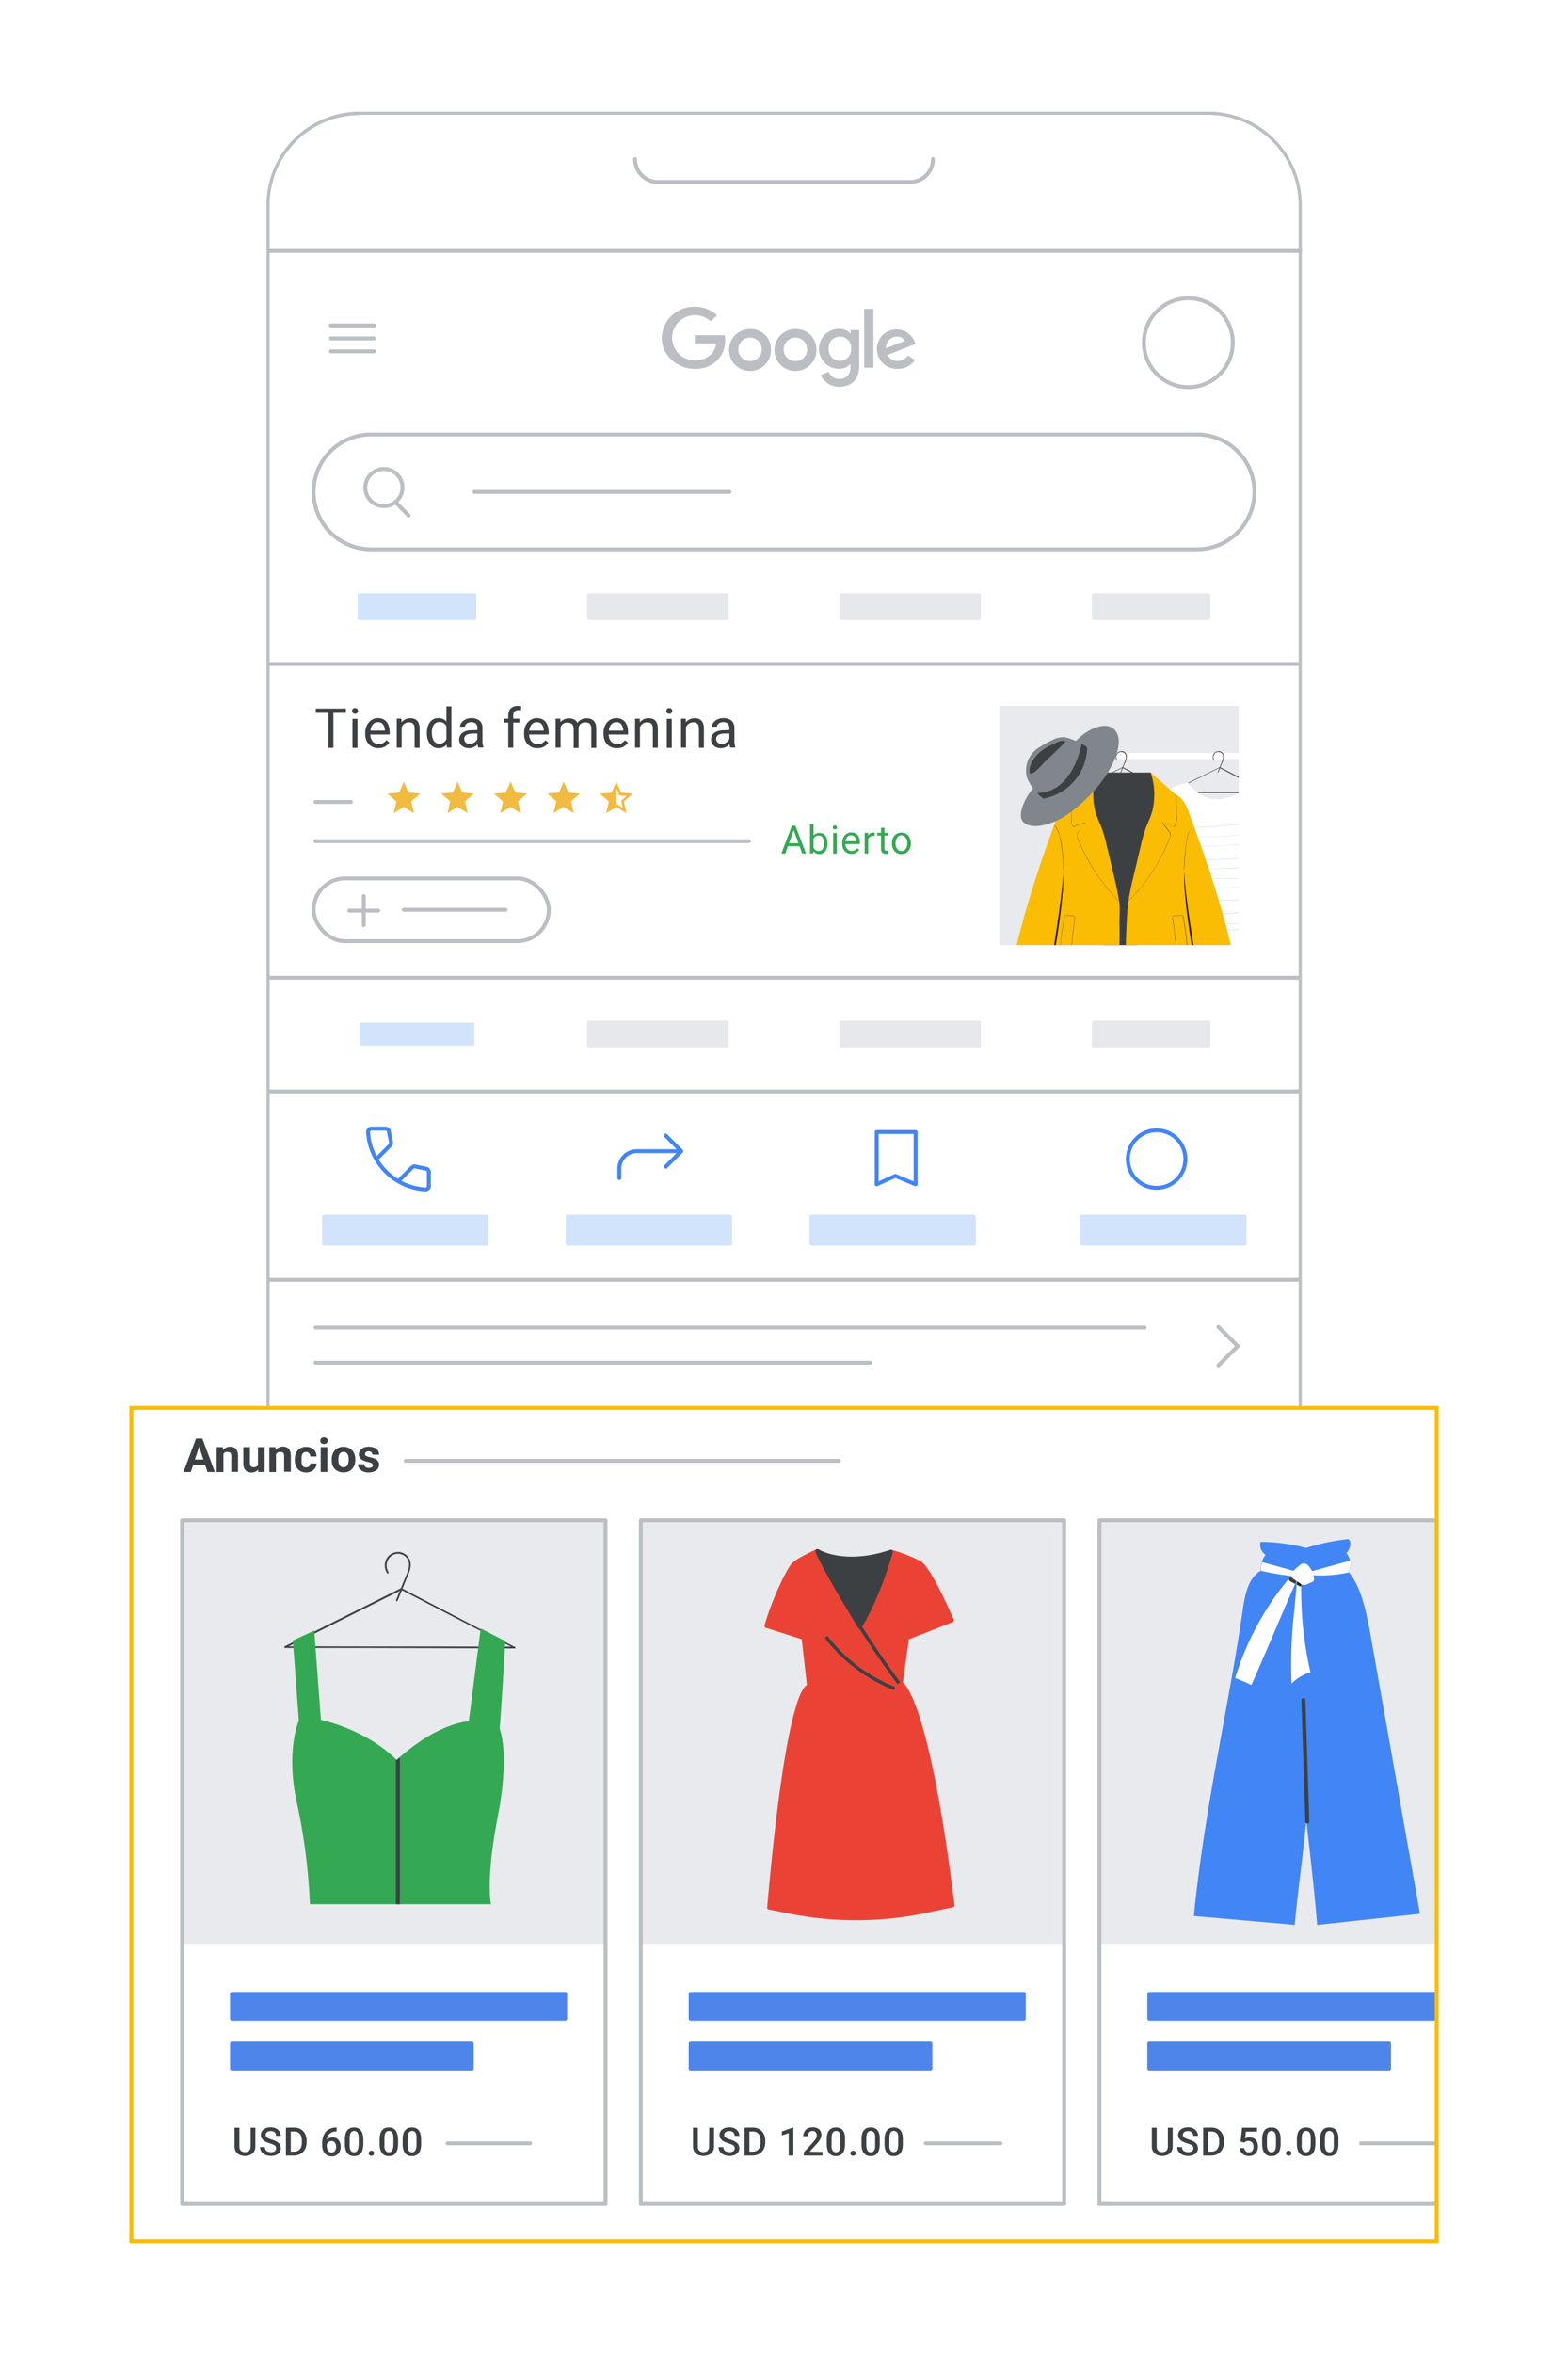 <svg xmlns="http://www.w3.org/2000/svg" xmlns:xlink="http://www.w3.org/1999/xlink" viewBox="0 0 400 600"><defs><style>.cls-1,.cls-15,.cls-18,.cls-19,.cls-31,.cls-34,.cls-5,.cls-8{fill:none;}.cls-2,.cls-3{fill:#fff;}.cls-17,.cls-3,.cls-9{fill-rule:evenodd;}.cls-4,.cls-9{fill:#bbbfc4;}.cls-19,.cls-5,.cls-8{stroke:#bbbfc4;}.cls-13,.cls-18,.cls-19,.cls-31,.cls-32,.cls-33,.cls-34,.cls-5,.cls-6,.cls-7{stroke-linecap:round;}.cls-13,.cls-18,.cls-31,.cls-32,.cls-33,.cls-34,.cls-5,.cls-6,.cls-7{stroke-linejoin:round;}.cls-10,.cls-6{fill:#d2e3fc;}.cls-6{stroke:#d2e3fc;}.cls-7{fill:#e6e8eb;stroke:#e6e8eb;}.cls-11{clip-path:url(#clip-path);}.cls-12{fill:#e8eaed;}.cls-13{fill:#4e85eb;stroke:#4e85eb;}.cls-14,.cls-33{fill:#3c4043;}.cls-15{stroke:#fbbc04;stroke-miterlimit:10;}.cls-16,.cls-17{fill:#f1bb41;}.cls-18{stroke:#4285f4;}.cls-20{clip-path:url(#clip-path-2);}.cls-21{fill:#b0afaf;}.cls-22{fill:#47423c;}.cls-23{fill:#c34e2a;}.cls-24{clip-path:url(#clip-path-3);}.cls-25{fill:#26170a;}.cls-26{fill:#fbbc04;}.cls-27{fill:#fae5cc;}.cls-28{fill:#80868b;}.cls-29{clip-path:url(#clip-path-4);}.cls-30{fill:#34a853;}.cls-31,.cls-33,.cls-34{stroke:#3c4043;}.cls-32{fill:#ea4335;stroke:#ea4335;}.cls-34{stroke-width:0.75px;}.cls-35{fill:#4285f4;}.cls-36{fill:#6181f2;}</style><clipPath id="clip-path"><rect class="cls-1" x="33.76" y="358.5" width="332.48" height="210.85"/></clipPath><clipPath id="clip-path-2"><rect class="cls-1" x="255" y="180" width="61" height="61"/></clipPath><clipPath id="clip-path-3"><path class="cls-1" d="M334.16,239.54,327.68,241l-4.31-16.33.1,19.51H296.66l.41-17-3.9,14.69-6-.92s5.34-32.06,7.6-36.37,8.32-4.93,8.32-4.93,3.47,5.16,9,4,6.12-4.41,6.12-4.41,6.13,1.72,7.56,3.16S334.16,239.54,334.16,239.54Z"/></clipPath><clipPath id="clip-path-4"><path class="cls-1" d="M79.06,485.55h46.19s-1.44-6,1.73-22.31.47-22.46.47-22.46c.47-5,1.45-22.31,1.45-22.31l-6.32-3.25-3,23.67c-9.43,1.1-18.39,9.9-18.39,9.9-8-8-19.32-10.21-19.32-10.21L80.16,415.8l-5.44,2.49,1.51,20.45s-3.45,7.69-.47,21.05A150,150,0,0,1,79.06,485.55Z"/></clipPath></defs><g id="Layer_1" data-name="Layer 1"><rect class="cls-2" x="-7.5" y="-6" width="415" height="612"/><path class="cls-3" d="M308.27,543.89a23.41,23.41,0,0,0,23.41-23.41V52.28a23.41,23.41,0,0,0-23.41-23.41H91.73A23.41,23.41,0,0,0,68.32,52.28v468.2a23.41,23.41,0,0,0,23.41,23.41Z"/><path class="cls-4" d="M331.68,270.29h0Zm0-218h0ZM308.27,28.87v0Zm-216.54,0v0ZM68.32,52.28h0Zm0,218h0Zm263,250.19a23.05,23.05,0,0,1-23.05,23v.73a23.78,23.78,0,0,0,23.78-23.78Zm0-250.19V520.48h.73V270.29Zm0-218v218h.73v-218Zm-23.05-23a23.05,23.05,0,0,1,23.05,23.05h.73A23.78,23.78,0,0,0,308.27,28.5Zm-216.54,0H308.27V28.5H91.73Zm-23,23.05a23.05,23.05,0,0,1,23-23V28.5A23.78,23.78,0,0,0,68,52.28Zm0,218v-218H68v218Zm0,52.44V270.29H68v52.44Zm0,197.75V322.73H68V520.48Zm23,23a23.05,23.05,0,0,1-23-23H68a23.78,23.78,0,0,0,23.78,23.78Zm216.54,0H91.73v.73H308.27Z"/><path class="cls-5" d="M68.68,64h263"/><path class="cls-6" d="M91.73,151.77H121v5.85H91.73Z"/><path class="cls-7" d="M150.25,151.77h35.12v5.85H150.25Z"/><path class="cls-7" d="M214.63,151.77h35.12v5.85H214.63Z"/><path class="cls-7" d="M279,151.77h29.26v5.85H279Z"/><circle class="cls-8" cx="303.15" cy="87.39" r="11.34"/><path class="cls-5" d="M84.41,83h11"/><path class="cls-5" d="M84.41,86.29h11"/><path class="cls-5" d="M84.41,89.59h11"/><path class="cls-9" d="M177.23,94.07c-4.58,0-8.43-3.55-8.43-7.92a8.24,8.24,0,0,1,8.43-7.93,8.1,8.1,0,0,1,5.69,2.19l-1.6,1.52a6,6,0,0,0-4.09-1.55,5.76,5.76,0,1,0,0,11.52,5.74,5.74,0,0,0,4.2-1.59,4.47,4.47,0,0,0,1.23-2.73h-5.43v-2.1h7.64a6.21,6.21,0,0,1,.13,1.3,7,7,0,0,1-2,5.07A7.81,7.81,0,0,1,177.23,94.07Z"/><path class="cls-9" d="M196.69,89a5.36,5.36,0,1,1-5.36-5.1A5.16,5.16,0,0,1,196.69,89Zm-2.35,0a3,3,0,1,0-3,3.09A3,3,0,0,0,194.34,89Z"/><path class="cls-9" d="M208.27,89a5.36,5.36,0,1,1-5.36-5.1A5.16,5.16,0,0,1,208.27,89Zm-2.35,0a3,3,0,1,0-3,3.09A3,3,0,0,0,205.92,89Z"/><path class="cls-9" d="M219.19,84.17v9.16c0,3.77-2.33,5.31-5.09,5.31a5.1,5.1,0,0,1-4.74-3l2-.81a3,3,0,0,0,2.69,1.81,2.67,2.67,0,0,0,2.87-3V92.9h-.09a3.7,3.7,0,0,1-2.81,1.16,5.1,5.1,0,0,1,0-10.2A3.77,3.77,0,0,1,216.88,85H217v-.83ZM217.12,89a2.87,2.87,0,1,0-5.71,0,2.86,2.86,0,1,0,5.71,0Z"/><path class="cls-9" d="M222.81,78.76v15h-2.36v-15Z"/><path class="cls-9" d="M231.6,90.65l1.83,1.15A5.36,5.36,0,0,1,229,94.07a5.11,5.11,0,0,1-5.31-5.1,5,5,0,0,1,9.63-1.86l.24.58-7.15,2.83A2.74,2.74,0,0,0,229,92.06,3.08,3.08,0,0,0,231.6,90.65ZM226,88.81l4.78-1.89a2.08,2.08,0,0,0-2-1.09A2.87,2.87,0,0,0,226,88.81Z"/><path class="cls-5" d="M121,125.43H186.1"/><path class="cls-5" d="M80,125.43A14.63,14.63,0,0,1,94.65,110.8h210.7A14.63,14.63,0,0,1,320,125.43h0a14.63,14.63,0,0,1-14.63,14.64H94.65A14.63,14.63,0,0,1,80,125.43Z"/><path class="cls-5" d="M101.09,128.27l3.15,3.16"/><circle class="cls-5" cx="97.93" cy="124.32" r="4.74"/><path class="cls-5" d="M68.68,169.33H331.32"/><path class="cls-10" d="M91.73,260.77H121v5.85H91.73Z"/><path class="cls-7" d="M150.25,260.77h35.12v5.85H150.25Z"/><path class="cls-7" d="M214.63,260.77h35.12v5.85H214.63Z"/><path class="cls-7" d="M279,260.77h29.26v5.85H279Z"/><path class="cls-5" d="M68.68,278.33H331.32"/><path class="cls-5" d="M68.68,326.33H331.32"/><path class="cls-5" d="M68.68,249.33H331.32"/><path class="cls-5" d="M80,454.4H331.68"/><path class="cls-5" d="M68.32,518.78H331.68"/><path class="cls-5" d="M162,40.57h0a5.85,5.85,0,0,0,5.85,5.85h64.38A5.85,5.85,0,0,0,238,40.57h0"/><path class="cls-4" d="M331.68,270.29h0Zm0-218h0ZM308.27,28.87v0Zm-216.54,0v0ZM68.32,52.28h0Zm0,218h0Zm263,250.19a23.05,23.05,0,0,1-23.05,23v.73a23.78,23.78,0,0,0,23.78-23.78Zm0-250.19V520.48h.73V270.29Zm0-218v218h.73v-218Zm-23.05-23a23.05,23.05,0,0,1,23.05,23.05h.73A23.78,23.78,0,0,0,308.27,28.5Zm-216.54,0H308.27V28.5H91.73Zm-23,23.05a23.05,23.05,0,0,1,23-23V28.5A23.78,23.78,0,0,0,68,52.28Zm0,218v-218H68v218Zm0,52.44V270.29H68v52.44Zm0,197.75V322.73H68V520.48Zm23,23a23.05,23.05,0,0,1-23-23H68a23.78,23.78,0,0,0,23.78,23.78Zm216.54,0H91.73v.73H308.27Z"/><rect class="cls-2" x="33.5" y="359" width="333" height="212.5"/><g class="cls-11"><path class="cls-12" d="M46.47,387.66h108v108h-108Z"/><path class="cls-13" d="M59.18,508.41h85v6.35h-85Z"/><path class="cls-13" d="M59.18,521.12h61.17v6.35H59.18Z"/><path class="cls-5" d="M46.47,387.66h108V562h-108Z"/><path class="cls-5" d="M114.18,546.54h21.07"/><path class="cls-12" d="M163.47,387.66h108v108h-108Z"/><path class="cls-13" d="M176.18,508.41h85v6.35h-85Z"/><path class="cls-13" d="M176.18,521.12h61.17v6.35H176.18Z"/><path class="cls-5" d="M163.47,387.66h108V562h-108Z"/><path class="cls-12" d="M280.47,387.66h108v108h-108Z"/><path class="cls-13" d="M293.18,508.41h85v6.35h-85Z"/><path class="cls-13" d="M293.18,521.12h61.17v6.35H293.18Z"/><path class="cls-5" d="M280.47,387.66h108V562h-108Z"/><path class="cls-14" d="M63.93,542.55h1.22v4.75a2.44,2.44,0,0,1-.35,1.36,2.23,2.23,0,0,1-.95.82,3.56,3.56,0,0,1-2.72,0,2.21,2.21,0,0,1-.94-.82,2.52,2.52,0,0,1-.35-1.36v-4.75h1.23v4.75a1.75,1.75,0,0,0,.17.84,1.13,1.13,0,0,0,.5.49,2,2,0,0,0,1.52,0,1.18,1.18,0,0,0,.5-.49,1.87,1.87,0,0,0,.17-.84Z"/><path class="cls-14" d="M70.43,547.83a1.24,1.24,0,0,0-.07-.4.81.81,0,0,0-.23-.31,2.17,2.17,0,0,0-.47-.27,5.7,5.7,0,0,0-.76-.28,7.36,7.36,0,0,1-.94-.35,3.55,3.55,0,0,1-.74-.45,2,2,0,0,1-.5-.59,1.83,1.83,0,0,1,0-1.56,1.82,1.82,0,0,1,.52-.62,2.57,2.57,0,0,1,.81-.41,3.64,3.64,0,0,1,1-.14,3,3,0,0,1,1.37.29,2.25,2.25,0,0,1,.88.79,2,2,0,0,1,.31,1.09H70.43a1.3,1.3,0,0,0-.15-.63,1,1,0,0,0-.45-.42,1.58,1.58,0,0,0-.76-.16,1.85,1.85,0,0,0-.72.13.92.92,0,0,0-.43.36.9.9,0,0,0-.15.51.65.65,0,0,0,.1.36.88.88,0,0,0,.28.3,2.15,2.15,0,0,0,.48.26,5.28,5.28,0,0,0,.68.24,8,8,0,0,1,1,.39,2.89,2.89,0,0,1,.73.48,1.73,1.73,0,0,1,.44.61,1.86,1.86,0,0,1,.15.77,1.77,1.77,0,0,1-.18.8,1.8,1.8,0,0,1-.52.61,2.39,2.39,0,0,1-.8.39,3.75,3.75,0,0,1-1,.13,3.83,3.83,0,0,1-1-.13,2.86,2.86,0,0,1-.9-.42,2.14,2.14,0,0,1-.64-.7,2,2,0,0,1-.24-1h1.22a1.32,1.32,0,0,0,.12.59,1.19,1.19,0,0,0,.34.4,1.52,1.52,0,0,0,.5.22,2.37,2.37,0,0,0,.61.08,1.69,1.69,0,0,0,.72-.13.9.9,0,0,0,.44-.34A.84.84,0,0,0,70.43,547.83Z"/><path class="cls-14" d="M74.17,542.55v7.11H72.94v-7.11Zm.83,7.11H73.49v-1H75a2,2,0,0,0,1.11-.28,1.87,1.87,0,0,0,.68-.83,3.3,3.3,0,0,0,.22-1.28v-.38a3.46,3.46,0,0,0-.13-1,1.9,1.9,0,0,0-.38-.75,1.62,1.62,0,0,0-.61-.46,2.21,2.21,0,0,0-.84-.16H73.46v-1h1.59a3.57,3.57,0,0,1,1.29.23,3.09,3.09,0,0,1,1,.68,3.14,3.14,0,0,1,.65,1.07,3.79,3.79,0,0,1,.23,1.39v.37a3.83,3.83,0,0,1-.23,1.39,2.88,2.88,0,0,1-.66,1.06,2.77,2.77,0,0,1-1,.68A3.5,3.5,0,0,1,75,549.66Z"/><path class="cls-14" d="M85.72,542.5h.15v1h-.08a2.75,2.75,0,0,0-1.09.2,2.07,2.07,0,0,0-.75.54,2.23,2.23,0,0,0-.44.8,3.32,3.32,0,0,0-.14,1v1.12a2.75,2.75,0,0,0,.09.75,1.51,1.51,0,0,0,.26.54,1,1,0,0,0,.39.33,1,1,0,0,0,.47.12,1.06,1.06,0,0,0,.48-.11,1.12,1.12,0,0,0,.37-.31,1.33,1.33,0,0,0,.23-.46,2.21,2.21,0,0,0,.08-.59,2.12,2.12,0,0,0-.08-.57,1.56,1.56,0,0,0-.22-.47,1.05,1.05,0,0,0-.86-.43,1.25,1.25,0,0,0-.64.17,1.27,1.27,0,0,0-.46.43,1.1,1.1,0,0,0-.19.56l-.45-.14a2.82,2.82,0,0,1,.2-.82,2,2,0,0,1,.44-.61,1.81,1.81,0,0,1,.62-.39,2.13,2.13,0,0,1,.78-.14,2,2,0,0,1,.9.2,1.9,1.9,0,0,1,.63.53,2.24,2.24,0,0,1,.37.76,3,3,0,0,1,.13.89,2.76,2.76,0,0,1-.16,1,2.2,2.2,0,0,1-.45.77,2.26,2.26,0,0,1-.73.52,2.5,2.5,0,0,1-1,.18,2.25,2.25,0,0,1-1-.22,2.11,2.11,0,0,1-.76-.6,2.91,2.91,0,0,1-.47-.89,3.73,3.73,0,0,1-.16-1.06v-.49A5.44,5.44,0,0,1,82.4,545a3.74,3.74,0,0,1,.63-1.28,3,3,0,0,1,1.1-.86A3.66,3.66,0,0,1,85.72,542.5Z"/><path class="cls-14" d="M92.69,545.51v1.16a5.31,5.31,0,0,1-.17,1.42,2.54,2.54,0,0,1-.47,1,1.81,1.81,0,0,1-.73.53,2.49,2.49,0,0,1-1,.17,2.78,2.78,0,0,1-.78-.1,2.07,2.07,0,0,1-.64-.34,1.94,1.94,0,0,1-.5-.59,3.77,3.77,0,0,1-.31-.88,5.75,5.75,0,0,1-.11-1.17v-1.16a5.21,5.21,0,0,1,.17-1.42,2.51,2.51,0,0,1,.47-.94,1.75,1.75,0,0,1,.74-.53,2.4,2.4,0,0,1,.95-.17,2.73,2.73,0,0,1,.78.1,1.9,1.9,0,0,1,.65.33,2.06,2.06,0,0,1,.49.59,3.09,3.09,0,0,1,.31.86A5.85,5.85,0,0,1,92.69,545.51Zm-1.18,1.32v-1.5a5.54,5.54,0,0,0-.05-.75,2.31,2.31,0,0,0-.14-.55,1.32,1.32,0,0,0-.24-.37.81.81,0,0,0-.32-.21,1.07,1.07,0,0,0-.41-.07,1.14,1.14,0,0,0-.49.11.94.94,0,0,0-.36.33,1.75,1.75,0,0,0-.22.6,4.73,4.73,0,0,0-.08.91v1.5a5.58,5.58,0,0,0,0,.76,2.37,2.37,0,0,0,.15.56,1.12,1.12,0,0,0,.24.38.87.87,0,0,0,.32.22,1.24,1.24,0,0,0,.4.07,1.07,1.07,0,0,0,.49-.11.88.88,0,0,0,.37-.35,2,2,0,0,0,.22-.61A6,6,0,0,0,91.51,546.83Z"/><path class="cls-14" d="M94.05,549.07a.6.6,0,0,1,.19-.46.65.65,0,0,1,.5-.19.67.67,0,0,1,.51.19.68.68,0,0,1,0,.92.71.71,0,0,1-.51.18.68.68,0,0,1-.5-.18A.6.6,0,0,1,94.05,549.07Z"/><path class="cls-14" d="M101.55,545.51v1.16a5.31,5.31,0,0,1-.17,1.42,2.54,2.54,0,0,1-.47,1,1.81,1.81,0,0,1-.73.53,2.49,2.49,0,0,1-1,.17,2.78,2.78,0,0,1-.78-.1,2.19,2.19,0,0,1-.64-.34,1.91,1.91,0,0,1-.49-.59,3.36,3.36,0,0,1-.32-.88,5.75,5.75,0,0,1-.11-1.17v-1.16a5.21,5.21,0,0,1,.17-1.42,2.51,2.51,0,0,1,.47-.94,1.75,1.75,0,0,1,.74-.53,2.4,2.4,0,0,1,.95-.17,2.8,2.8,0,0,1,.79.1,1.86,1.86,0,0,1,.64.33,2.06,2.06,0,0,1,.49.59,3.09,3.09,0,0,1,.31.86A5.85,5.85,0,0,1,101.55,545.51Zm-1.18,1.32v-1.5a5.54,5.54,0,0,0-.05-.75,2.31,2.31,0,0,0-.14-.55,1.13,1.13,0,0,0-.24-.37.75.75,0,0,0-.32-.21,1.07,1.07,0,0,0-.41-.07,1.14,1.14,0,0,0-.49.11.94.94,0,0,0-.36.33,2,2,0,0,0-.22.6,4.81,4.81,0,0,0-.07.91v1.5a5.72,5.72,0,0,0,0,.76,3,3,0,0,0,.15.56,1.55,1.55,0,0,0,.24.38.87.87,0,0,0,.32.22,1.29,1.29,0,0,0,.4.07,1.15,1.15,0,0,0,.5-.11.92.92,0,0,0,.36-.35,2,2,0,0,0,.22-.61A4.92,4.92,0,0,0,100.37,546.83Z"/><path class="cls-14" d="M107.43,545.51v1.16a5.34,5.34,0,0,1-.16,1.42,2.69,2.69,0,0,1-.47,1,1.84,1.84,0,0,1-.74.53,2.4,2.4,0,0,1-1,.17,2.78,2.78,0,0,1-.78-.1,2.12,2.12,0,0,1-.65-.34,2.06,2.06,0,0,1-.49-.59,3,3,0,0,1-.31-.88,5.11,5.11,0,0,1-.11-1.17v-1.16a5.24,5.24,0,0,1,.16-1.42,2.38,2.38,0,0,1,.48-.94,1.72,1.72,0,0,1,.73-.53,2.49,2.49,0,0,1,1-.17,2.78,2.78,0,0,1,.78.1,2,2,0,0,1,.65.33,1.88,1.88,0,0,1,.48.59,2.8,2.8,0,0,1,.31.86A5.2,5.2,0,0,1,107.43,545.51Zm-1.18,1.32v-1.5a5.66,5.66,0,0,0,0-.75,2.86,2.86,0,0,0-.15-.55,1,1,0,0,0-.24-.37.75.75,0,0,0-.32-.21,1,1,0,0,0-.4-.07,1.1,1.1,0,0,0-.49.11.87.87,0,0,0-.36.33,1.75,1.75,0,0,0-.22.6,4,4,0,0,0-.08.91v1.5a5.58,5.58,0,0,0,0,.76,2.4,2.4,0,0,0,.14.56,1.55,1.55,0,0,0,.24.38.87.87,0,0,0,.32.22,1.35,1.35,0,0,0,.41.07,1.1,1.1,0,0,0,.49-.11.92.92,0,0,0,.36-.35,1.73,1.73,0,0,0,.22-.61A4.92,4.92,0,0,0,106.25,546.83Z"/><path class="cls-5" d="M236.18,546.54h19.07"/><path class="cls-14" d="M180.93,542.55h1.22v4.75a2.44,2.44,0,0,1-.35,1.36,2.23,2.23,0,0,1-1,.82,3.56,3.56,0,0,1-2.72,0,2.21,2.21,0,0,1-.94-.82,2.52,2.52,0,0,1-.35-1.36v-4.75h1.23v4.75a1.75,1.75,0,0,0,.17.84,1.13,1.13,0,0,0,.5.49,2,2,0,0,0,1.52,0,1.18,1.18,0,0,0,.5-.49,1.87,1.87,0,0,0,.17-.84Z"/><path class="cls-14" d="M187.43,547.83a1.24,1.24,0,0,0-.07-.4.81.81,0,0,0-.23-.31,2.17,2.17,0,0,0-.47-.27,5.7,5.7,0,0,0-.76-.28,7.36,7.36,0,0,1-.94-.35,3.55,3.55,0,0,1-.74-.45,2,2,0,0,1-.5-.59,1.83,1.83,0,0,1,0-1.56,1.82,1.82,0,0,1,.52-.62,2.57,2.57,0,0,1,.81-.41,3.64,3.64,0,0,1,1-.14,3,3,0,0,1,1.37.29,2.25,2.25,0,0,1,.88.79,2,2,0,0,1,.31,1.09h-1.21a1.3,1.3,0,0,0-.15-.63,1,1,0,0,0-.45-.42,1.58,1.58,0,0,0-.76-.16,1.85,1.85,0,0,0-.72.13.92.92,0,0,0-.43.36.9.9,0,0,0-.15.51.65.65,0,0,0,.1.36.88.88,0,0,0,.28.3,2.15,2.15,0,0,0,.48.26,5.28,5.28,0,0,0,.68.24,8,8,0,0,1,1,.39,2.89,2.89,0,0,1,.73.48,1.73,1.73,0,0,1,.44.61,1.86,1.86,0,0,1,.15.77,1.77,1.77,0,0,1-.18.8,1.8,1.8,0,0,1-.52.61,2.39,2.39,0,0,1-.8.39,3.75,3.75,0,0,1-1,.13,3.83,3.83,0,0,1-1-.13,2.86,2.86,0,0,1-.9-.42,2.14,2.14,0,0,1-.64-.7,2,2,0,0,1-.24-1h1.22a1.32,1.32,0,0,0,.12.59,1.19,1.19,0,0,0,.34.4,1.52,1.52,0,0,0,.5.22,2.37,2.37,0,0,0,.61.08,1.69,1.69,0,0,0,.72-.13.9.9,0,0,0,.44-.34A.84.84,0,0,0,187.43,547.83Z"/><path class="cls-14" d="M191.17,542.55v7.11h-1.23v-7.11Zm.83,7.11h-1.51v-1H192a2,2,0,0,0,1.11-.28,1.87,1.87,0,0,0,.68-.83,3.3,3.3,0,0,0,.22-1.28v-.38a3.46,3.46,0,0,0-.13-1,1.9,1.9,0,0,0-.38-.75,1.62,1.62,0,0,0-.61-.46,2.21,2.21,0,0,0-.84-.16h-1.59v-1h1.59a3.57,3.57,0,0,1,1.29.23,3.09,3.09,0,0,1,1,.68,3.14,3.14,0,0,1,.65,1.07,3.79,3.79,0,0,1,.23,1.39v.37a3.83,3.83,0,0,1-.23,1.39,2.88,2.88,0,0,1-.66,1.06,2.77,2.77,0,0,1-1,.68A3.5,3.5,0,0,1,192,549.66Z"/><path class="cls-14" d="M202.38,542.52v7.14H201.2v-5.74l-1.74.59v-1l2.78-1Z"/><path class="cls-14" d="M209.82,548.72v.94h-4.77v-.81l2.32-2.52q.38-.44.6-.75a2.46,2.46,0,0,0,.31-.56,1.46,1.46,0,0,0,.09-.49,1.22,1.22,0,0,0-.13-.59,1,1,0,0,0-.36-.41,1.06,1.06,0,0,0-.58-.15,1.26,1.26,0,0,0-.67.17,1.08,1.08,0,0,0-.4.47,1.67,1.67,0,0,0-.14.69h-1.17a2.35,2.35,0,0,1,.28-1.14,2.15,2.15,0,0,1,.82-.82,2.62,2.62,0,0,1,1.29-.3,2.75,2.75,0,0,1,1.21.24,1.63,1.63,0,0,1,.76.68,1.94,1.94,0,0,1,.26,1,2.16,2.16,0,0,1-.1.66,4.24,4.24,0,0,1-.31.65,7.86,7.86,0,0,1-.46.65c-.18.21-.38.43-.6.65l-1.53,1.7Z"/><path class="cls-14" d="M215.57,545.51v1.16a5.79,5.79,0,0,1-.16,1.42,2.55,2.55,0,0,1-.48,1,1.81,1.81,0,0,1-.73.53,2.4,2.4,0,0,1-.95.17,2.73,2.73,0,0,1-.78-.1,2.12,2.12,0,0,1-.65-.34,1.91,1.91,0,0,1-.49-.59,3,3,0,0,1-.31-.88,5.11,5.11,0,0,1-.11-1.17v-1.16a5.24,5.24,0,0,1,.16-1.42,2.38,2.38,0,0,1,.48-.94,1.72,1.72,0,0,1,.73-.53,2.45,2.45,0,0,1,1-.17,2.78,2.78,0,0,1,.78.1,1.86,1.86,0,0,1,.64.33,1.91,1.91,0,0,1,.49.59,2.8,2.8,0,0,1,.31.86A5.85,5.85,0,0,1,215.57,545.51Zm-1.18,1.32v-1.5a4.28,4.28,0,0,0,0-.75,2.31,2.31,0,0,0-.14-.55,1,1,0,0,0-.24-.37.75.75,0,0,0-.32-.21,1.05,1.05,0,0,0-.4-.07,1.07,1.07,0,0,0-.49.11.82.82,0,0,0-.36.33,1.75,1.75,0,0,0-.23.6,4.81,4.81,0,0,0-.07.91v1.5a4.33,4.33,0,0,0,0,.76,2.4,2.4,0,0,0,.14.56,1.55,1.55,0,0,0,.24.38.87.87,0,0,0,.32.22,1.3,1.3,0,0,0,.41.07,1.14,1.14,0,0,0,.49-.11.92.92,0,0,0,.36-.35,1.73,1.73,0,0,0,.22-.61A4.92,4.92,0,0,0,214.39,546.83Z"/><path class="cls-14" d="M216.94,549.07a.63.63,0,0,1,.18-.46.77.77,0,0,1,1,0,.68.68,0,0,1,0,.92.69.69,0,0,1-.51.18.7.7,0,0,1-.5-.18A.63.63,0,0,1,216.94,549.07Z"/><path class="cls-14" d="M224.43,545.51v1.16a5.34,5.34,0,0,1-.16,1.42,2.69,2.69,0,0,1-.47,1,1.84,1.84,0,0,1-.74.53,2.4,2.4,0,0,1-.95.17,2.78,2.78,0,0,1-.78-.1,2.12,2.12,0,0,1-.65-.34,2.06,2.06,0,0,1-.49-.59,3,3,0,0,1-.31-.88,5.11,5.11,0,0,1-.11-1.17v-1.16a5.24,5.24,0,0,1,.16-1.42,2.38,2.38,0,0,1,.48-.94,1.72,1.72,0,0,1,.73-.53,2.49,2.49,0,0,1,1-.17,2.78,2.78,0,0,1,.78.1,2,2,0,0,1,.65.33,1.88,1.88,0,0,1,.48.59,2.8,2.8,0,0,1,.31.86A5.2,5.2,0,0,1,224.43,545.51Zm-1.18,1.32v-1.5a5.66,5.66,0,0,0,0-.75,2.86,2.86,0,0,0-.15-.55,1,1,0,0,0-.24-.37.75.75,0,0,0-.32-.21,1,1,0,0,0-.4-.07,1.1,1.1,0,0,0-.49.11.87.87,0,0,0-.36.33,1.75,1.75,0,0,0-.22.6,4,4,0,0,0-.08.91v1.5a5.58,5.58,0,0,0,.05.76,2.4,2.4,0,0,0,.14.56,1.55,1.55,0,0,0,.24.38.87.87,0,0,0,.32.22,1.35,1.35,0,0,0,.41.07,1.1,1.1,0,0,0,.49-.11.92.92,0,0,0,.36-.35,1.73,1.73,0,0,0,.22-.61A4.92,4.92,0,0,0,223.25,546.83Z"/><path class="cls-14" d="M230.31,545.51v1.16a5.34,5.34,0,0,1-.16,1.42,2.69,2.69,0,0,1-.47,1,1.84,1.84,0,0,1-.74.53,2.4,2.4,0,0,1-.95.17,2.78,2.78,0,0,1-.78-.1,2.24,2.24,0,0,1-.65-.34,2.06,2.06,0,0,1-.49-.59,3.36,3.36,0,0,1-.31-.88,5.75,5.75,0,0,1-.11-1.17v-1.16a5.21,5.21,0,0,1,.17-1.42,2.51,2.51,0,0,1,.47-.94,1.75,1.75,0,0,1,.74-.53,2.4,2.4,0,0,1,.95-.17,2.78,2.78,0,0,1,.78.1,1.9,1.9,0,0,1,.65.33,2.06,2.06,0,0,1,.49.59,3.44,3.44,0,0,1,.31.86A5.9,5.9,0,0,1,230.31,545.51Zm-1.17,1.32v-1.5a5.54,5.54,0,0,0,0-.75,1.9,1.9,0,0,0-.15-.55,1.11,1.11,0,0,0-.23-.37.81.81,0,0,0-.32-.21,1.18,1.18,0,0,0-.9,0,.94.94,0,0,0-.36.33,1.75,1.75,0,0,0-.22.6,4.73,4.73,0,0,0-.08.91v1.5a5.58,5.58,0,0,0,0,.76,2,2,0,0,0,.15.56,1.28,1.28,0,0,0,.23.38.91.91,0,0,0,.33.22,1.24,1.24,0,0,0,.4.07,1.07,1.07,0,0,0,.49-.11.81.81,0,0,0,.36-.35,1.56,1.56,0,0,0,.22-.61A4.84,4.84,0,0,0,229.14,546.83Z"/><path class="cls-5" d="M347.18,546.54h19.07"/><path class="cls-14" d="M297.93,542.55h1.22v4.75a2.44,2.44,0,0,1-.35,1.36,2.23,2.23,0,0,1-.95.82,3.56,3.56,0,0,1-2.72,0,2.21,2.21,0,0,1-.94-.82,2.52,2.52,0,0,1-.35-1.36v-4.75h1.23v4.75a1.75,1.75,0,0,0,.17.84,1.13,1.13,0,0,0,.5.49,2,2,0,0,0,1.52,0,1.18,1.18,0,0,0,.5-.49,1.87,1.87,0,0,0,.17-.84Z"/><path class="cls-14" d="M304.43,547.83a1.24,1.24,0,0,0-.07-.4.81.81,0,0,0-.23-.31,2.17,2.17,0,0,0-.47-.27,5.7,5.7,0,0,0-.76-.28,7.36,7.36,0,0,1-.94-.35,3.55,3.55,0,0,1-.74-.45,2,2,0,0,1-.5-.59,1.83,1.83,0,0,1,0-1.56,1.82,1.82,0,0,1,.52-.62,2.57,2.57,0,0,1,.81-.41,3.64,3.64,0,0,1,1-.14,3,3,0,0,1,1.37.29,2.25,2.25,0,0,1,.88.79,2,2,0,0,1,.31,1.09h-1.21a1.3,1.3,0,0,0-.15-.63,1,1,0,0,0-.45-.42,1.58,1.58,0,0,0-.76-.16,1.85,1.85,0,0,0-.72.13.92.92,0,0,0-.43.36.9.9,0,0,0-.15.51.65.65,0,0,0,.1.36.88.88,0,0,0,.28.3,2.15,2.15,0,0,0,.48.26,5.28,5.28,0,0,0,.68.24,8,8,0,0,1,1,.39,2.89,2.89,0,0,1,.73.48,1.73,1.73,0,0,1,.44.61,1.86,1.86,0,0,1,.15.77,1.77,1.77,0,0,1-.18.8,1.8,1.8,0,0,1-.52.61,2.39,2.39,0,0,1-.8.39,3.75,3.75,0,0,1-1,.13,3.83,3.83,0,0,1-1-.13,2.86,2.86,0,0,1-.9-.42,2.14,2.14,0,0,1-.64-.7,2,2,0,0,1-.24-1h1.22a1.32,1.32,0,0,0,.12.59,1.19,1.19,0,0,0,.34.4,1.52,1.52,0,0,0,.5.22,2.37,2.37,0,0,0,.61.08,1.69,1.69,0,0,0,.72-.13.9.9,0,0,0,.44-.34A.84.84,0,0,0,304.43,547.83Z"/><path class="cls-14" d="M308.17,542.55v7.11h-1.23v-7.11Zm.83,7.11h-1.51v-1H309a2,2,0,0,0,1.11-.28,1.87,1.87,0,0,0,.68-.83,3.3,3.3,0,0,0,.22-1.28v-.38a3.46,3.46,0,0,0-.13-1,1.9,1.9,0,0,0-.38-.75,1.62,1.62,0,0,0-.61-.46,2.21,2.21,0,0,0-.84-.16h-1.59v-1h1.59a3.57,3.57,0,0,1,1.29.23,3.09,3.09,0,0,1,1,.68,3.14,3.14,0,0,1,.65,1.07,3.79,3.79,0,0,1,.23,1.39v.37a3.83,3.83,0,0,1-.23,1.39,2.88,2.88,0,0,1-.66,1.06,2.77,2.77,0,0,1-1,.68A3.5,3.5,0,0,1,309,549.66Z"/><path class="cls-14" d="M317.4,546.35l-.93-.23.38-3.57h3.83v1h-2.85l-.2,1.75a2.6,2.6,0,0,1,.46-.2,2.58,2.58,0,0,1,1.57.07,1.83,1.83,0,0,1,.68.48,2,2,0,0,1,.42.75,3,3,0,0,1,.15,1,2.73,2.73,0,0,1-.15.92,2.11,2.11,0,0,1-.43.76,1.89,1.89,0,0,1-.72.51,2.71,2.71,0,0,1-1,.18,2.76,2.76,0,0,1-.86-.13,2.21,2.21,0,0,1-.73-.38,1.9,1.9,0,0,1-.51-.64,2,2,0,0,1-.23-.87h1.15a1.47,1.47,0,0,0,.2.59,1.06,1.06,0,0,0,.39.37,1.34,1.34,0,0,0,.58.13,1.13,1.13,0,0,0,.51-.11.88.88,0,0,0,.36-.3,1.36,1.36,0,0,0,.22-.47,2.73,2.73,0,0,0,.07-.59,2,2,0,0,0-.08-.57,1.37,1.37,0,0,0-.24-.45,1.08,1.08,0,0,0-.4-.3,1.67,1.67,0,0,0-1.19,0A2,2,0,0,0,317.4,546.35Z"/><path class="cls-14" d="M326.69,545.51v1.16a5.31,5.31,0,0,1-.17,1.42,2.54,2.54,0,0,1-.47,1,1.81,1.81,0,0,1-.73.53,2.49,2.49,0,0,1-1,.17,2.78,2.78,0,0,1-.78-.1,2.07,2.07,0,0,1-.64-.34,1.94,1.94,0,0,1-.5-.59,3.77,3.77,0,0,1-.31-.88,5.75,5.75,0,0,1-.11-1.17v-1.16a5.21,5.21,0,0,1,.17-1.42,2.51,2.51,0,0,1,.47-.94,1.75,1.75,0,0,1,.74-.53,2.4,2.4,0,0,1,1-.17,2.73,2.73,0,0,1,.78.1,1.9,1.9,0,0,1,.65.33,2.06,2.06,0,0,1,.49.59,3.09,3.09,0,0,1,.31.86A5.85,5.85,0,0,1,326.69,545.51Zm-1.18,1.32v-1.5a5.54,5.54,0,0,0-.05-.75,2.31,2.31,0,0,0-.14-.55,1.32,1.32,0,0,0-.24-.37.81.81,0,0,0-.32-.21,1.07,1.07,0,0,0-.41-.07,1.14,1.14,0,0,0-.49.11.94.94,0,0,0-.36.33,1.75,1.75,0,0,0-.22.6,4.73,4.73,0,0,0-.08.91v1.5a5.58,5.58,0,0,0,.05.76,2.37,2.37,0,0,0,.15.56,1.12,1.12,0,0,0,.24.38.87.87,0,0,0,.32.22,1.24,1.24,0,0,0,.4.07,1.07,1.07,0,0,0,.49-.11.88.88,0,0,0,.37-.35,2,2,0,0,0,.22-.61A6,6,0,0,0,325.51,546.83Z"/><path class="cls-14" d="M328.05,549.07a.6.6,0,0,1,.19-.46.65.65,0,0,1,.5-.19.67.67,0,0,1,.51.19.68.68,0,0,1,0,.92.71.71,0,0,1-.51.18.68.68,0,0,1-.5-.18A.6.6,0,0,1,328.05,549.07Z"/><path class="cls-14" d="M335.55,545.51v1.16a5.31,5.31,0,0,1-.17,1.42,2.54,2.54,0,0,1-.47,1,1.81,1.81,0,0,1-.73.53,2.49,2.49,0,0,1-1,.17,2.78,2.78,0,0,1-.78-.1,2.19,2.19,0,0,1-.64-.34,1.91,1.91,0,0,1-.49-.59,3.36,3.36,0,0,1-.32-.88,5.75,5.75,0,0,1-.11-1.17v-1.16a5.21,5.21,0,0,1,.17-1.42,2.51,2.51,0,0,1,.47-.94,1.75,1.75,0,0,1,.74-.53,2.4,2.4,0,0,1,.95-.17,2.8,2.8,0,0,1,.79.1,1.86,1.86,0,0,1,.64.33,2.06,2.06,0,0,1,.49.59,3.09,3.09,0,0,1,.31.86A5.85,5.85,0,0,1,335.55,545.51Zm-1.18,1.32v-1.5a5.54,5.54,0,0,0-.05-.75,2.31,2.31,0,0,0-.14-.55,1.13,1.13,0,0,0-.24-.37.75.75,0,0,0-.32-.21,1.07,1.07,0,0,0-.41-.07,1.14,1.14,0,0,0-.49.11.94.94,0,0,0-.36.33,2,2,0,0,0-.22.6,4.81,4.81,0,0,0-.07.91v1.5a5.72,5.72,0,0,0,0,.76,3,3,0,0,0,.15.56,1.55,1.55,0,0,0,.24.38.87.87,0,0,0,.32.22,1.29,1.29,0,0,0,.4.07,1.15,1.15,0,0,0,.5-.11.92.92,0,0,0,.36-.35,2,2,0,0,0,.22-.61A4.92,4.92,0,0,0,334.37,546.83Z"/><path class="cls-14" d="M341.43,545.51v1.16a5.34,5.34,0,0,1-.16,1.42,2.69,2.69,0,0,1-.47,1,1.84,1.84,0,0,1-.74.53,2.4,2.4,0,0,1-.95.17,2.78,2.78,0,0,1-.78-.1,2.12,2.12,0,0,1-.65-.34,2.06,2.06,0,0,1-.49-.59,3,3,0,0,1-.31-.88,5.11,5.11,0,0,1-.11-1.17v-1.16a5.24,5.24,0,0,1,.16-1.42,2.38,2.38,0,0,1,.48-.94,1.72,1.72,0,0,1,.73-.53,2.49,2.49,0,0,1,1-.17,2.78,2.78,0,0,1,.78.1,2,2,0,0,1,.65.33,1.88,1.88,0,0,1,.48.59,2.8,2.8,0,0,1,.31.86A5.2,5.2,0,0,1,341.43,545.51Zm-1.18,1.32v-1.5a5.66,5.66,0,0,0,0-.75,2.86,2.86,0,0,0-.15-.55,1,1,0,0,0-.24-.37.75.75,0,0,0-.32-.21,1,1,0,0,0-.4-.07,1.1,1.1,0,0,0-.49.11.87.87,0,0,0-.36.33,1.75,1.75,0,0,0-.22.6,4,4,0,0,0-.08.91v1.5a5.58,5.58,0,0,0,.05.76,2.4,2.4,0,0,0,.14.56,1.55,1.55,0,0,0,.24.38.87.87,0,0,0,.32.22,1.35,1.35,0,0,0,.41.07,1.1,1.1,0,0,0,.49-.11.92.92,0,0,0,.36-.35,1.73,1.73,0,0,0,.22-.61A4.92,4.92,0,0,0,340.25,546.83Z"/></g><rect class="cls-15" x="33.5" y="359" width="333" height="212.5"/><path class="cls-16" d="M116.69,205.78l2.61,1.57-.69-3,2.31-2-3-.26-1.19-2.79-1.19,2.79-3,.26,2.31,2-.69,3Z"/><path class="cls-16" d="M103,205.78l2.61,1.57-.7-3,2.31-2-3-.26L103,199.33l-1.19,2.79-3,.26,2.31,2-.7,3Z"/><path class="cls-16" d="M130.22,205.78l2.61,1.57-.69-3,2.31-2-3-.26-1.19-2.79L129,202.12l-3,.26,2.31,2-.69,3Z"/><path class="cls-16" d="M143.75,205.78l2.61,1.57-.69-3,2.3-2-3-.26-1.18-2.79-1.19,2.79-3,.26,2.31,2-.7,3Z"/><path class="cls-17" d="M158.46,202.12l3,.26-2.3,2,.68,3-2.61-1.57-2.61,1.57.69-3-2.3-2,3-.26,1.19-2.79Zm-1.19-1.06V205l1.6,1-.43-1.81,1.41-1.21-1.85-.16Z"/><line class="cls-5" x1="80.5" y1="204.5" x2="89.5" y2="204.5"/><line class="cls-5" x1="80.5" y1="214.5" x2="191" y2="214.5"/><line class="cls-5" x1="80.5" y1="338.5" x2="292" y2="338.5"/><line class="cls-5" x1="103.5" y1="372.5" x2="214" y2="372.5"/><rect class="cls-5" x="80" y="224" width="60" height="16" rx="8"/><path class="cls-18" d="M101.6,301.21l3.52-3.52a.86.86,0,0,1,.78-.24l2.81.56a.87.87,0,0,1,.69.85v3.58a.86.86,0,0,1-.89.87A15.48,15.48,0,0,1,101.6,301.21Zm0,0A15.63,15.63,0,0,1,96,295.6m0,0,3.52-3.53a.82.82,0,0,0,.23-.77l-.56-2.82a.87.87,0,0,0-.85-.69H94.75a.86.86,0,0,0-.86.89A15.44,15.44,0,0,0,96,295.6Z"/><path class="cls-18" d="M223.64,302V288.66h9.93V302l-5.18-2.16Z"/><rect class="cls-6" x="144.83" y="310.24" width="41.44" height="6.91"/><rect class="cls-6" x="82.66" y="310.24" width="41.44" height="6.91"/><rect class="cls-6" x="206.99" y="310.24" width="41.44" height="6.91"/><rect class="cls-6" x="276.06" y="310.24" width="41.44" height="6.91"/><circle class="cls-18" cx="295.05" cy="295.56" r="7.34"/><path class="cls-18" d="M158,300.4V298h0a4.46,4.46,0,0,1,4.46-4.46h11.34m0,0-3.95-3.95m3.95,3.95-3.95,3.95"/><polyline class="cls-19" points="310.82 338.34 315.74 343.26 310.82 348.18"/><line class="cls-5" x1="80.5" y1="347.5" x2="222" y2="347.5"/><g class="cls-20"><rect class="cls-12" x="245.5" y="176.5" width="80" height="68"/><rect class="cls-21" x="275.84" y="291.43" width="102.31" height="1.62"/><rect class="cls-2" x="223.41" y="243.07" width="106.29" height="1.62" transform="translate(32.67 520.44) rotate(-90)"/><rect class="cls-2" x="324.03" y="243.4" width="106.94" height="1.62" transform="translate(133.29 621.71) rotate(-90)"/><circle class="cls-2" cx="377.41" cy="299.42" r="2.39"/><circle class="cls-22" cx="377.41" cy="299.42" r="0.82"/><circle class="cls-2" cx="276.47" cy="299.42" r="2.39"/><circle class="cls-22" cx="276.47" cy="299.42" r="0.82"/><rect class="cls-2" x="272.47" y="192" width="106.48" height="1.54"/><rect class="cls-2" x="271.77" y="191.53" width="2.16" height="2.52"/><rect class="cls-2" x="378.25" y="191.53" width="2.16" height="2.52"/><path class="cls-23" d="M311,191.73a1.3,1.3,0,0,1,1,.78,2.07,2.07,0,0,1-.18,1.52c0,.1.12.14.15.05a2.19,2.19,0,0,0,.16-1.66,1.41,1.41,0,0,0-1.08-.84c-.11,0-.15.13-.05.15Z"/><path class="cls-23" d="M286.18,191.73a1.27,1.27,0,0,1,1,.78A2,2,0,0,1,287,194c0,.09.12.13.16,0a2.12,2.12,0,0,0,.15-1.65,1.41,1.41,0,0,0-1.08-.84c-.1,0-.14.13,0,.15Z"/><path class="cls-23" d="M324.58,191.73a1.3,1.3,0,0,1,1,.78,2.1,2.1,0,0,1-.19,1.53c0,.09.12.14.15,0a2.11,2.11,0,0,0,.17-1.66,1.41,1.41,0,0,0-1.08-.84c-.1,0-.15.13-.05.15Z"/><path class="cls-23" d="M347.64,191.75a1.31,1.31,0,0,1,1,.79,2.07,2.07,0,0,1-.17,1.5c0,.09.12.14.16,0a2.13,2.13,0,0,0,.14-1.64,1.45,1.45,0,0,0-1.08-.84c-.11,0-.15.14-.05.15Z"/><path class="cls-23" d="M368.72,191.73a1.3,1.3,0,0,1,1,.79,2.08,2.08,0,0,1-.19,1.54c0,.1.11.14.15,0a2.15,2.15,0,0,0,.18-1.68,1.47,1.47,0,0,0-1.09-.84c-.1,0-.14.14,0,.15Z"/><path class="cls-14" d="M309.77,193.83a1.37,1.37,0,0,1,.35-1.89,1.26,1.26,0,0,1,1.77.38c.44.72-.05,1.6-.33,2.28l-.93,2.31c0,.1.11.14.15.05l.91-2.24a3.72,3.72,0,0,0,.5-2.07,1.41,1.41,0,0,0-1.07-1.06,1.5,1.5,0,0,0-1.44.54,1.57,1.57,0,0,0-.05,1.78c.06.09.2,0,.14-.08Z"/><path class="cls-14" d="M323.83,202.14l-1.28-.66-3.07-1.59L315.79,198l-3.13-1.63-1-.51a2.41,2.41,0,0,0-.42-.22c-.1,0-.22.07-.31.11l-.83.41-3,1.48-3.7,1.84-3.33,1.66-1.82.9-.08.05c-.08,0,0,.14,0,.15h2.55l6.09,0,7.36,0,6.4,0h2.08c.33,0,.67,0,1,0h.05a.08.08,0,0,0,0-.16h-2.56l-6.09,0-7.36,0-6.39,0h-2.75a1.29,1.29,0,0,0-.34,0h0l0,.14,1.28-.63,3.1-1.55,3.73-1.86,3.23-1.61,1.07-.53.33-.17a.58.58,0,0,0,.18-.08l0,0h-.08l1.24.65,3,1.57,3.63,1.88,3.15,1.64,1,.53c.16.09.33.19.49.26h0A.08.08,0,0,0,323.83,202.14Z"/><g class="cls-24"><path class="cls-2" d="M334.16,239.54,327.68,241l-4.31-16.33.1,19.51H296.66l.41-17-3.9,14.69-6-.92s5.34-32.06,7.6-36.37,8.32-4.93,8.32-4.93a9.12,9.12,0,0,0,8.46,4c6.23-.69,6.68-4.4,6.68-4.4s6.13,1.72,7.56,3.16S334.16,239.54,334.16,239.54Z"/><path class="cls-10" d="M287.12,234.67a45.94,45.94,0,0,0,9.2,2.09,78,78,0,0,0,9.54.62c3.2,0,6.4-.09,9.6-.25s6.4-.36,9.58-.75a51.67,51.67,0,0,0,9.3-1.9c.38-.12.75-.25,1.12-.39a.08.08,0,0,0,0-.15c-1.51.48-3,.93-4.56,1.28s-3.1.62-4.67.83c-3.18.44-6.39.66-9.6.84s-6.33.32-9.5.33a85.65,85.65,0,0,1-9.47-.45,55.25,55.25,0,0,1-9.36-1.8l-1.12-.33s0,0,0,0Z"/><path class="cls-10" d="M287.52,232.79a77,77,0,0,0,9.27,2,80.73,80.73,0,0,0,9.33.91,86.08,86.08,0,0,0,9.5-.14,84.42,84.42,0,0,0,9.37-1.16,90.61,90.61,0,0,0,9.22-2.14l1.14-.35a.08.08,0,1,0,0-.15c-3,.87-6.06,1.66-9.15,2.26a89.64,89.64,0,0,1-9.4,1.3,86.91,86.91,0,0,1-9.41.28,80.61,80.61,0,0,1-9.44-.76,82.72,82.72,0,0,1-9.23-1.82l-1.15-.31s0,0,0,0Z"/><path class="cls-10" d="M288.38,230.91a50.63,50.63,0,0,0,8.51,1.76,73.24,73.24,0,0,0,8.75.62c2.94,0,5.87-.08,8.79-.33s5.85-.62,8.74-1.11,5.88-1.12,8.77-1.86c.37-.09.73-.19,1.09-.3a.06.06,0,1,0,0-.12c-1.45.35-2.89.72-4.34,1s-2.89.61-4.34.87q-4.41.79-8.88,1.22c-2.89.27-5.79.42-8.69.42a78.62,78.62,0,0,1-8.68-.47,75.89,75.89,0,0,1-8.6-1.53l-1.07-.26s0,0,0,0Z"/><path class="cls-10" d="M288.6,227.54a34.94,34.94,0,0,0,8.29,1.66c2.86.28,5.74.33,8.61.38s5.74.08,8.6,0a84.12,84.12,0,0,0,8.55-.63,55.15,55.15,0,0,0,8.35-1.69l1-.31c.09,0,.05-.18,0-.15a56.07,56.07,0,0,1-8.29,1.85,78.89,78.89,0,0,1-8.55.74c-2.84.11-5.69.1-8.53.07s-5.69-.07-8.53-.28a42.22,42.22,0,0,1-8.44-1.37l-1-.3s0,0,0,0Z"/><path class="cls-10" d="M288.82,225c2.88.52,5.8.89,8.72,1.14s5.87.41,8.82.44,5.91,0,8.86-.24,5.86-.49,8.76-.9,5.81-.93,8.69-1.56l1.09-.25c.1,0,.06-.16,0-.14-2.86.64-5.73,1.2-8.63,1.64s-5.85.77-8.79,1-5.85.33-8.78.32-5.86-.11-8.78-.34-5.88-.56-8.8-1l-1.11-.16s-.05,0,0,0Z"/><path class="cls-10" d="M288.53,222.35a53.24,53.24,0,0,0,9,1.21c3,.2,5.91.38,8.87.5s5.89.17,8.83.08a71.9,71.9,0,0,0,8.67-.73,51.57,51.57,0,0,0,8.5-1.95l1-.35c.09,0,0-.17,0-.14a56.2,56.2,0,0,1-8.38,2.12,71.12,71.12,0,0,1-8.73.88c-2.91.12-5.83.1-8.75,0s-5.83-.26-8.74-.44a70.16,70.16,0,0,1-9.14-1l-1.1-.23s0,0,0,0Z"/><path class="cls-10" d="M289.67,220.12q4,.74,8.12,1.13t8.29.43q4.14,0,8.26-.27t8.19-1q4.08-.66,8.09-1.67l1-.26a.06.06,0,0,0,0-.12c-2.65.69-5.34,1.28-8,1.75s-5.46.82-8.22,1.06-5.47.37-8.21.37-5.46-.09-8.18-.31-5.51-.56-8.24-1l-1-.18a0,0,0,0,0,0,0Z"/><path class="cls-10" d="M288.19,217.36q4.23.88,8.54,1.37c2.89.33,5.79.51,8.7.57s5.82,0,8.72-.23,5.75-.55,8.6-1,5.71-1.07,8.53-1.81l1-.29c.07,0,0-.13,0-.12-1.4.35-2.79.72-4.2,1s-2.82.6-4.23.85q-4.32.76-8.67,1.13t-8.64.34q-4.33,0-8.66-.44c-2.9-.28-5.77-.69-8.63-1.23l-1.06-.2s0,0,0,0Z"/><path class="cls-10" d="M290.48,214.9c2.63.38,5.28.63,7.94.79s5.37.23,8.05.2,5.37-.15,8-.36,5.31-.51,7.95-.91,5.27-.88,7.88-1.46l1-.22c.09,0,.05-.16,0-.14-2.61.58-5.22,1.11-7.86,1.53s-5.31.75-8,1-5.33.38-8,.43-5.34,0-8-.12-5.33-.35-8-.65l-1-.11s0,0,0,0Z"/><path class="cls-10" d="M289.94,211.91q3.8.72,7.64,1.1t7.82.45c2.59,0,5.19,0,7.78-.2s5.13-.45,7.68-.83,5.12-.88,7.65-1.48l1-.23c.08,0,0-.15,0-.13q-3.76.93-7.59,1.55c-2.56.42-5.13.72-7.71.93s-5.16.29-7.75.28-5.16-.12-7.74-.34-5.18-.55-7.75-1l-.94-.16s0,0,0,0Z"/><path class="cls-10" d="M290.79,210.16c2.62.37,5.26.61,7.91.74s5.31.16,8,.08,5.34-.28,8-.58,5.23-.71,7.82-1.22,5.22-1.14,7.79-1.87l1-.29c.07,0,0-.14,0-.12-1.28.34-2.55.72-3.83,1s-2.57.63-3.87.9q-3.93.82-7.92,1.32t-7.91.66c-2.66.12-5.32.12-8,0s-5.28-.31-7.91-.61l-1-.12s0,0,0,0Z"/><polygon class="cls-25" points="298.82 209.44 297.07 227.11 297.07 231.53 298.82 209.44"/><polygon class="cls-25" points="323.37 224.65 321.93 209.54 323.32 229.88 323.37 224.65"/></g><path class="cls-14" d="M279.81,197h13.73s3.56,4.35-1.27,14.24l-4,53.69-4-.22s-7.05-59.22-6.39-63.29S279.81,197,279.81,197Z"/><path class="cls-14" d="M285,193.83a1.37,1.37,0,0,1,.34-1.89,1.27,1.27,0,0,1,1.78.38c.44.72-.06,1.6-.33,2.28l-.94,2.31c0,.1.12.14.16.05l.9-2.24a3.73,3.73,0,0,0,.51-2.07,1.43,1.43,0,0,0-1.08-1.06,1.48,1.48,0,0,0-1.43.54,1.53,1.53,0,0,0-.05,1.78.08.08,0,0,0,.14-.08Z"/><path class="cls-14" d="M299,202.14l-1.28-.66-3.06-1.59L291,198l-3.13-1.63-1-.51a2,2,0,0,0-.41-.22c-.1,0-.23.07-.32.11l-.82.41-3,1.48-3.7,1.84-3.33,1.66-1.81.9-.09.05c-.07,0,0,.14,0,.15H276l6.08,0,7.37,0,6.39,0h2.09c.33,0,.67,0,1,0h0a.08.08,0,0,0,0-.16h-2.55l-6.09,0-7.36,0-6.4,0h-2.74a1.37,1.37,0,0,0-.35,0h0l0,.14,1.28-.63,3.1-1.55,3.74-1.86,3.22-1.61,1.07-.53.33-.17s.15,0,.18-.08l0,0h-.08l1.25.65,3,1.57,3.63,1.88,3.15,1.64,1,.53a4.59,4.59,0,0,0,.49.26h0A.08.08,0,0,0,299,202.14Z"/><path class="cls-26" d="M279.81,197a17.76,17.76,0,0,0-.34,10.13c.43,1.41,1.09,2.73,1.61,4.11a39.82,39.82,0,0,1,1.3,4.61l1.69,7.09c.54,2.3,1.09,4.61,1.42,6.95s0,3.88.09,6.2-.1,5.58,0,7.92c.3,7.13-.24,14.11-.44,21.24l-16.8-1.09q-.29-10.29.16-20.59L267,248.42l-8.48-3.86c3-13.31,7-25,11.54-37.33.67-1.8,1.52-3.78,3.29-4.54Z"/><path class="cls-14" d="M269,210.58a4.88,4.88,0,0,1,.92,1.53,9,9,0,0,1,.55,1.81,44.07,44.07,0,0,1,.63,5c.07.93.12,1.86.16,2.79,0,0,.09,0,.08,0-.08-1.72-.18-3.43-.38-5.14a16.14,16.14,0,0,0-.91-4.35,5,5,0,0,0-1-1.7,0,0,0,0,0-.06.06Z"/><path class="cls-14" d="M271.82,233.47a17.81,17.81,0,0,1,2.31.16,0,0,0,0,0,0-.08,17.81,17.81,0,0,0-2.31-.16,0,0,0,0,0,0,.08Z"/><path class="cls-14" d="M274.22,233.71c-.49,3.38-.85,6.79-1.08,10.2-.07,1-.13,1.94-.17,2.91a0,0,0,0,0,.08,0c.16-3.4.44-6.79.86-10.17.12-1,.25-2,.39-2.92,0,0-.07-.07-.08,0Z"/><path class="cls-27" d="M272.93,246.86c-.77-.17-1.54-.3-2.32-.42-.05,0-.07.07,0,.08q1.17.16,2.31.42c.05,0,.08-.07,0-.08Z"/><path class="cls-14" d="M271.61,233.42a54.24,54.24,0,0,0-1.22,10.23c0,1,0,2,0,2.95a0,0,0,0,0,.08,0,54.59,54.59,0,0,1,.65-10.3c.16-1,.34-1.91.54-2.86,0-.05-.06-.07-.07,0Z"/><path class="cls-14" d="M273.34,202.72c0,1.12,0,2.24-.07,3.36l0,1.7a14.06,14.06,0,0,0,0,1.59,2.71,2.71,0,0,0,.56,1.55h.05a14.41,14.41,0,0,1,3-1.1l0-.06L275.16,212a1.78,1.78,0,0,0-.44.94A2.9,2.9,0,0,0,275,214q.88,2.11,1.93,4.16a45.57,45.57,0,0,0,8.41,11.53s.1,0,.06,0a45.71,45.71,0,0,1-5.74-7,50.08,50.08,0,0,1-4.22-7.83c-.18-.42-.37-.83-.53-1.26a1.55,1.55,0,0,1-.14-.74,1.52,1.52,0,0,1,.3-.66c.56-.81,1.17-1.59,1.75-2.39,0,0,0-.06,0-.05a14,14,0,0,0-2.29.77l-.54.25c-.15.07-.18,0-.26-.1s-.1-.16-.14-.24a3,3,0,0,1-.26-1.07,17.53,17.53,0,0,1,0-2.05c0-.74,0-1.48,0-2.22s0-1.59.05-2.38a0,0,0,0,0-.08,0Z"/><path class="cls-25" d="M268.5,243.57s2.66-16,2.73-21.13c0,0,.66,4.33-2.71,23.41Z"/><path class="cls-26" d="M293.54,197a17.76,17.76,0,0,1,.34,10.13c-.43,1.41-1.09,2.73-1.61,4.11a39.82,39.82,0,0,0-1.3,4.61c-.56,2.36-1.12,4.73-1.69,7.09s-1.09,4.61-1.42,6.95-.41,4.62-.51,6.94-.13,4.18-.23,6.52c-.31,7.13.57,14.77.77,21.9L305,264.16q.28-10.29-.16-20.59l1.52,4.85,8.48-3.86c-3-13.31-7-25-11.54-37.33-.67-1.8-1.52-3.78-3.29-4.54Z"/><path class="cls-14" d="M304.29,210.52a4.77,4.77,0,0,0-.92,1.53,8.09,8.09,0,0,0-.55,1.75,42.59,42.59,0,0,0-.64,5c-.07,1-.13,1.91-.17,2.87,0,0,.07,0,.08,0,.08-1.66.18-3.31.36-5,.1-.84.21-1.68.37-2.52a9.09,9.09,0,0,1,.49-1.84,5.32,5.32,0,0,1,1-1.82,0,0,0,0,0-.06-.06Z"/><path class="cls-14" d="M301.53,233.39a17.81,17.81,0,0,0-2.31.16,0,0,0,0,0,0,.08,17.81,17.81,0,0,1,2.31-.16,0,0,0,0,0,0-.08Z"/><path class="cls-14" d="M299.05,233.73q.74,5.09,1.09,10.22c.06,1,.12,1.91.16,2.87a0,0,0,0,0,.08,0q-.24-5.16-.87-10.29c-.12-.94-.25-1.88-.38-2.82,0-.05-.09,0-.08,0Z"/><path class="cls-27" d="M300.45,246.94q1.14-.25,2.31-.42c.05,0,0-.09,0-.08-.78.12-1.55.25-2.32.42-.05,0,0,.09,0,.08Z"/><path class="cls-14" d="M301.67,233.44a55.28,55.28,0,0,1,1.21,10.25c0,1,0,1.94,0,2.91a0,0,0,0,0,.08,0,54.38,54.38,0,0,0-.65-10.28c-.16-1-.34-1.94-.55-2.9,0,0-.08,0-.07,0Z"/><path class="cls-14" d="M299.93,202.72c0,1.44.06,2.88.09,4.31,0,.68.05,1.37,0,2.05a4.19,4.19,0,0,1-.17,1.06,1.8,1.8,0,0,1-.22.49c0,.09-.1.21-.22.18a1.68,1.68,0,0,1-.3-.15,15.09,15.09,0,0,0-2.6-.9s-.06,0,0,.05l1.59,2.16a1.59,1.59,0,0,1,.45,1.16,4.2,4.2,0,0,1-.41,1.14q-.89,2.11-1.95,4.16a46.21,46.21,0,0,1-4.85,7.45,45.34,45.34,0,0,1-3.41,3.8s0,.09.06,0a45.83,45.83,0,0,0,5.8-7.08,50.29,50.29,0,0,0,4.33-8.13,8.83,8.83,0,0,0,.48-1.2,1.31,1.31,0,0,0-.23-1.1c-.56-.84-1.2-1.63-1.79-2.45l-.05.06a14.41,14.41,0,0,1,3,1.1h.05a4.3,4.3,0,0,0,.58-2.93c0-1.14-.05-2.28-.07-3.42,0-.62,0-1.23,0-1.85a0,0,0,0,0-.08,0Z"/><path class="cls-25" d="M304.85,243.57s-2.66-16-2.73-21.13c0,0-.66,4.33,2.71,23.41Z"/><path class="cls-28" d="M264.21,200.38c-2.4,2.19-4.84,7.26-3.3,9.07,1,1.22,2.93,1.35,4.55,1.1,4.7-.75,8.63-3.86,12-7.2a31.38,31.38,0,0,0,6.31-8.44c1.37-2.91,2.74-7,.24-9.11-2.27-1.88-7.19.13-10.55,4.27"/><path class="cls-28" d="M277,190.45a14.11,14.11,0,0,0-5.52-2.48,6.6,6.6,0,0,0-2.41.44,27.53,27.53,0,0,0-3.66,2,6.89,6.89,0,0,0-3.48,7.7,11.37,11.37,0,0,0,3.79,5.1,1.64,1.64,0,0,0,1.68.16,19.16,19.16,0,0,0,6.41-4.56,12.58,12.58,0,0,0,3.48-7.9h0A.67.67,0,0,0,277,190.45Z"/><path class="cls-14" d="M262.69,197.06c.5,1.09,3.34-2.3,3.84-2.78l4.83-4.61c1-.93-.5-.85-1.12-.6-2.61,1.07-4.93,2.19-6.57,4.53a6.61,6.61,0,0,0-.86,1.82A3.31,3.31,0,0,0,262.69,197.06Z"/><path class="cls-14" d="M264.66,202.22s.61.87,1.07,1c0,0,.18.5.61.4a13.61,13.61,0,0,0,11-12.7s-.19-.67-.51-.71a3.57,3.57,0,0,0-.91-.49S273.85,202.06,264.66,202.22Z"/></g><path class="cls-5" d="M89.1,232.21h7.4"/><path class="cls-5" d="M92.8,228.51v7.41"/><line class="cls-5" x1="103" y1="232" x2="129" y2="232"/><path class="cls-14" d="M99.16,400.94a3.09,3.09,0,0,1,.86-4.32,2.84,2.84,0,0,1,4,1.06c.88,1.63-.27,3.63-.89,5.16l-2.1,5.19c-.1.26.32.37.42.11l2.1-5.18c.59-1.46,1.5-3.11,1.14-4.73a3.3,3.3,0,0,0-2.53-2.44,3.42,3.42,0,0,0-3.25,1.2,3.58,3.58,0,0,0-.15,4.17.22.22,0,0,0,.37-.22Z"/><path class="cls-14" d="M131.39,420l-10-5.18-15.64-8.12-2.3-1.2a5,5,0,0,0-1-.48c-.25-.07-.52.14-.75.25l-1.88.94L84.65,413.8l-11.84,5.91-.2.09a.22.22,0,0,0,.11.41l5.83,0,14,0,16.93.05,14.63.05,4.81,0a21.49,21.49,0,0,0,2.27,0h.1a.22.22,0,0,0,0-.43l-5.83,0-14-.05-16.93,0L79.9,419.8l-4.81,0H73.61a4.19,4.19,0,0,0-.79,0h-.1l.11.41,10.06-5,16-8,3.66-1.82h-.22l9.8,5.08,15.5,8,3.58,1.85C131.42,420.5,131.64,420.13,131.39,420Z"/><g class="cls-29"><path class="cls-30" d="M79.06,485.55h46.19s-1.44-6,1.73-22.31.47-22.46.47-22.46c.47-5,2.36-26.08,2.36-26.08l-7.07-.32-3.14,24.51c-9.43,1.1-18.39,9.9-18.39,9.9-8-8-19.32-10.21-19.32-10.21L80.16,415.8l-5.81-.16,1.88,23.1s-3.45,7.69-.47,21.05A150,150,0,0,1,79.06,485.55Z"/><line class="cls-31" x1="101.5" y1="448.5" x2="101.5" y2="485.5"/></g><path class="cls-32" d="M243,485.83c-6.7-53.94-13.21-56.64-13.21-56.64l1.61-11.55,11.42-4.47s-5.53-13-8.21-14.64a36.12,36.12,0,0,0-7.32-2.85c-11.42,4.46-18.74-.18-18.74-.18s-5,2.14-6.25,3.57-5,9.1-6.78,15.53l9.46,3L206.39,430s-5.1-1.63-10.18,56.41l5.49,1.09a85.63,85.63,0,0,0,34-.12Z"/><path class="cls-33" d="M208.53,395.5s6.61,4.22,18.74.18c0,0-2.93,10.94-7.93,19.15C219.34,414.83,208.89,397.52,208.53,395.5Z"/><path class="cls-34" d="M208.48,395.51a54.6,54.6,0,0,0,2.42,5.06c1.15,2.17,2.36,4.3,3.61,6.4,2.89,4.89,6,9.68,9.16,14.39,1.74,2.55,3.52,5.09,5.36,7.57.05.06.14,0,.1-.05-3.34-4.51-6.49-9.16-9.52-13.87-2.88-4.48-5.67-9-8.2-13.71a63.55,63.55,0,0,1-2.83-5.81c0-.07-.13,0-.1,0Z"/><path class="cls-34" d="M210.94,417.73a41,41,0,0,0,16.94,12.75c.07,0,.1-.08,0-.11a41.08,41.08,0,0,1-13.81-9.2,45,45,0,0,1-3.09-3.52c0-.06-.12,0-.07.08Z"/><path class="cls-35" d="M330.3,490.83c.66-8,2.27-18.81,2.92-26.81,1,8.87,2.06,17.93,2.79,26.82L362.23,488l-12.87-72.58c-1-4.82-2.07-10.53-5.24-14.5a4.87,4.87,0,0,0-.65-4.91,3.86,3.86,0,0,0,1-2.2,1.52,1.52,0,0,0-.17-1,.7.7,0,0,0-.87-.29,51.52,51.52,0,0,0-10.22,2.2,45.15,45.15,0,0,0-11.64-1.55,3,3,0,0,0,1.3,3.3,5.42,5.42,0,0,0-1.15,4c-3.23,1.8-4.1,6-4.63,9.63-3.62,25.08-9.72,50.26-12.54,78.46Z"/><path class="cls-2" d="M329.34,401.84a65.71,65.71,0,0,1-7.61-1.29,5.84,5.84,0,0,1,.25-2.22l8.78,2.42-1.42,1.09"/><path class="cls-2" d="M335.1,401.67a32.11,32.11,0,0,0,9-.73,6.21,6.21,0,0,0,.34-3l-10.61,2.93"/><path class="cls-36" d="M361.3,485.39a.06.06,0,0,0,0-.12c-.07,0-.07.12,0,.12Z"/><path class="cls-2" d="M330.72,403.16l-.33.73c-3.47,7.83-7.75,18.14-11.16,25.79a35.34,35.34,0,0,0-4.14-1.78,72.52,72.52,0,0,1,13.61-25.25c.29-.36.59-.71.89-1.06Z"/><path class="cls-2" d="M334.3,426.42a10.79,10.79,0,0,0-4.81,2.9,116.43,116.43,0,0,1,.71-18.84q.29-3.19.58-6.39c.05-.61.11-1.23.16-1.84l1,.34c0,.67,0,1.34,0,2A93.15,93.15,0,0,0,334.3,426.42Z"/><path class="cls-14" d="M329.59,401.59l1.13,1.57-.33.73-1-.51a1.36,1.36,0,0,1-.5-.39,1.08,1.08,0,0,1-.17-.34C329,402.29,329.29,401.94,329.59,401.59Z"/><path class="cls-25" d="M331.94,402.59c0,.67,0,1.34,0,2a.93.93,0,0,1-.33-.12l-.79-.39c.05-.61.11-1.23.16-1.84Z"/><path class="cls-2" d="M331.71,399a1.43,1.43,0,0,1,2,.18,5.54,5.54,0,0,1,1.52,3.34,1,1,0,0,1-.18.66,1.25,1.25,0,0,1-.41.26l-1.32.58a1.56,1.56,0,0,1-1.48-.13l-2-1.37a1.48,1.48,0,0,1-.44-.46c-.36-.62,0-1,.41-1.37C330.4,400.09,331.05,399.52,331.71,399Z"/><line class="cls-31" x1="333.5" y1="464.5" x2="332.5" y2="433.5"/></g><g id="Layer_2" data-name="Layer 2"><path class="cls-14" d="M51,368.28l-2.32,7.07H46.81L50,366.82h1.19Zm1.83,3.89v1.38H48.32v-1.38Zm.1,3.18-2.33-7.07-.18-1.46h1.2l3.19,8.53Z"/><path class="cls-14" d="M57,370.36v5H55.26V369h1.58ZM56.7,372h-.45a4.19,4.19,0,0,1,.18-1.27,2.89,2.89,0,0,1,.51-1,2.3,2.3,0,0,1,.78-.61,2.25,2.25,0,0,1,1-.22,2.59,2.59,0,0,1,.81.13,1.72,1.72,0,0,1,.64.41,1.92,1.92,0,0,1,.41.75,4,4,0,0,1,.14,1.13v4H59V371.3a1.42,1.42,0,0,0-.12-.65.66.66,0,0,0-.34-.34,1.47,1.47,0,0,0-.55-.09,1.13,1.13,0,0,0-1,.5,1.67,1.67,0,0,0-.24.56A2.48,2.48,0,0,0,56.7,372Z"/><path class="cls-14" d="M66,372.53h.5a4.49,4.49,0,0,1-.15,1.18,2.51,2.51,0,0,1-.44.93,2,2,0,0,1-.73.62,2.46,2.46,0,0,1-1,.22,2.93,2.93,0,0,1-.86-.13,1.63,1.63,0,0,1-.66-.42,2,2,0,0,1-.44-.73,3.43,3.43,0,0,1-.15-1.08V369h1.69v4.11a1.58,1.58,0,0,0,.06.47.91.91,0,0,0,.19.32.66.66,0,0,0,.29.17,1.1,1.1,0,0,0,.37.06,1.44,1.44,0,0,0,.83-.21,1.2,1.2,0,0,0,.43-.58A2.62,2.62,0,0,0,66,372.53Zm-.19,1.3V369h1.69v6.34H65.87Z"/><path class="cls-14" d="M70.4,370.36v5H68.71V369h1.58Zm-.25,1.6h-.46a3.89,3.89,0,0,1,.19-1.27,2.89,2.89,0,0,1,.51-1,2.21,2.21,0,0,1,.78-.61,2.23,2.23,0,0,1,1-.22A2.66,2.66,0,0,1,73,369a1.6,1.6,0,0,1,.63.41,1.8,1.8,0,0,1,.41.75,3.68,3.68,0,0,1,.15,1.13v4h-1.7V371.3a1.42,1.42,0,0,0-.12-.65.7.7,0,0,0-.34-.34,1.51,1.51,0,0,0-.55-.09,1.2,1.2,0,0,0-.59.13,1.13,1.13,0,0,0-.41.37,1.91,1.91,0,0,0-.25.56A3,3,0,0,0,70.15,372Z"/><path class="cls-14" d="M78.09,374.15a1.2,1.2,0,0,0,.55-.12.9.9,0,0,0,.38-.34,1,1,0,0,0,.14-.52h1.59a2,2,0,0,1-.36,1.19,2.48,2.48,0,0,1-.94.81,2.88,2.88,0,0,1-1.32.3,3,3,0,0,1-1.29-.25,2.4,2.4,0,0,1-.91-.68,3,3,0,0,1-.55-1,4.24,4.24,0,0,1-.18-1.25v-.17a4.26,4.26,0,0,1,.18-1.26,3,3,0,0,1,.55-1,2.4,2.4,0,0,1,.91-.68,3.13,3.13,0,0,1,1.27-.25,3,3,0,0,1,1.37.3,2.32,2.32,0,0,1,.93.85,2.53,2.53,0,0,1,.34,1.31H79.16a1.2,1.2,0,0,0-.13-.57,1,1,0,0,0-.36-.41,1,1,0,0,0-.59-.16,1,1,0,0,0-.6.16,1,1,0,0,0-.36.42,1.91,1.91,0,0,0-.18.6,5.39,5.39,0,0,0,0,.71v.17a5.52,5.52,0,0,0,0,.71,1.83,1.83,0,0,0,.18.6,1,1,0,0,0,.36.42A1.13,1.13,0,0,0,78.09,374.15Z"/><path class="cls-14" d="M81.71,367.36a.79.79,0,0,1,.25-.61,1,1,0,0,1,.7-.24,1,1,0,0,1,.68.24.77.77,0,0,1,.26.61.78.78,0,0,1-.26.61,1,1,0,0,1-.68.24A1,1,0,0,1,82,368,.81.81,0,0,1,81.71,367.36ZM83.5,369v6.34H81.81V369Z"/><path class="cls-14" d="M84.63,372.25v-.13a4,4,0,0,1,.2-1.28,3,3,0,0,1,.58-1,2.56,2.56,0,0,1,.94-.67,3,3,0,0,1,1.27-.25,3.13,3.13,0,0,1,1.29.25,2.56,2.56,0,0,1,.94.67,3,3,0,0,1,.59,1,4,4,0,0,1,.2,1.28v.13a4.09,4.09,0,0,1-.2,1.28,3,3,0,0,1-.59,1,2.59,2.59,0,0,1-.94.68,3.16,3.16,0,0,1-1.27.24,3.21,3.21,0,0,1-1.28-.24,2.62,2.62,0,0,1-1-.68,3,3,0,0,1-.58-1A4.09,4.09,0,0,1,84.63,372.25Zm1.69-.13v.13a3.51,3.51,0,0,0,.07.74,1.92,1.92,0,0,0,.22.61,1.12,1.12,0,0,0,.41.4,1.19,1.19,0,0,0,.62.15,1.16,1.16,0,0,0,.6-.15,1,1,0,0,0,.4-.4,1.93,1.93,0,0,0,.23-.61,3.51,3.51,0,0,0,.07-.74v-.13a3.41,3.41,0,0,0-.07-.73,2.21,2.21,0,0,0-.23-.61,1.27,1.27,0,0,0-.41-.42,1.15,1.15,0,0,0-.61-.15,1.14,1.14,0,0,0-.6.15,1.37,1.37,0,0,0-.41.42,1.92,1.92,0,0,0-.22.61A3.41,3.41,0,0,0,86.32,372.12Z"/><path class="cls-14" d="M95.1,373.6a.56.56,0,0,0-.1-.33,1,1,0,0,0-.39-.27,3.82,3.82,0,0,0-.82-.23,5.92,5.92,0,0,1-.9-.27,3.19,3.19,0,0,1-.71-.39,1.61,1.61,0,0,1-.47-.54,1.42,1.42,0,0,1-.17-.72,1.72,1.72,0,0,1,.17-.75,2,2,0,0,1,.5-.62,2.19,2.19,0,0,1,.8-.43,3.75,3.75,0,0,1,2.48.11,2,2,0,0,1,.91.72,1.76,1.76,0,0,1,.32,1.05H95a1,1,0,0,0-.11-.45.71.71,0,0,0-.31-.31,1.3,1.3,0,0,0-.56-.11,1,1,0,0,0-.48.1.81.81,0,0,0-.32.25.65.65,0,0,0-.1.36.55.55,0,0,0,.06.26.66.66,0,0,0,.2.21,1.43,1.43,0,0,0,.37.17,4,4,0,0,0,.55.14,7.17,7.17,0,0,1,1.23.37,2.09,2.09,0,0,1,.85.61,1.48,1.48,0,0,1,.32,1,1.58,1.58,0,0,1-.19.78,1.73,1.73,0,0,1-.54.61,2.52,2.52,0,0,1-.84.4,3.68,3.68,0,0,1-1.09.15,3.26,3.26,0,0,1-1.5-.32,2.38,2.38,0,0,1-.93-.8,1.86,1.86,0,0,1-.31-1h1.6a1,1,0,0,0,.18.56.91.91,0,0,0,.42.3,1.8,1.8,0,0,0,.57.1,1.47,1.47,0,0,0,.55-.09A1,1,0,0,0,95,374,.61.61,0,0,0,95.1,373.6Z"/><path class="cls-30" d="M202.68,211.18l-2.36,6.48h-1l2.71-7.11h.62Zm1.85,3.84v.78h-4V215Zm.12,2.64-2.36-6.48v-.63h.62l2.72,7.11Z"/><path class="cls-30" d="M206.63,210.16h.91v6.47l-.08,1h-.83ZM211.1,215v.1a4,4,0,0,1-.13,1.07,2.67,2.67,0,0,1-.4.85,1.84,1.84,0,0,1-.65.56,1.75,1.75,0,0,1-.87.2,2,2,0,0,1-.88-.17,1.74,1.74,0,0,1-.64-.5,2.56,2.56,0,0,1-.41-.79,4.07,4.07,0,0,1-.21-1v-.45a3.91,3.91,0,0,1,.21-1,2.62,2.62,0,0,1,.41-.8,1.57,1.57,0,0,1,.64-.5,2,2,0,0,1,.87-.17,1.9,1.9,0,0,1,.88.19,1.73,1.73,0,0,1,.65.55,2.67,2.67,0,0,1,.4.85A4.2,4.2,0,0,1,211.1,215Zm-.9.1V215a3.5,3.5,0,0,0-.08-.74,1.9,1.9,0,0,0-.23-.62,1.15,1.15,0,0,0-.43-.42,1.28,1.28,0,0,0-.65-.15,1.55,1.55,0,0,0-.59.11,1.38,1.38,0,0,0-.43.32,1.71,1.71,0,0,0-.28.45,2.43,2.43,0,0,0-.17.52v1.18a2.76,2.76,0,0,0,.26.65,1.59,1.59,0,0,0,.48.52,1.34,1.34,0,0,0,.74.2,1.22,1.22,0,0,0,.63-.15,1.21,1.21,0,0,0,.43-.41,1.94,1.94,0,0,0,.24-.61A3.59,3.59,0,0,0,210.2,215.07Z"/><path class="cls-30" d="M212.45,211a.55.55,0,0,1,.14-.37.48.48,0,0,1,.39-.15.51.51,0,0,1,.4.15.55.55,0,0,1,.14.37.52.52,0,0,1-.14.36.51.51,0,0,1-.4.15.48.48,0,0,1-.39-.15A.52.52,0,0,1,212.45,211Zm1,1.4v5.29h-.91v-5.29Z"/><path class="cls-30" d="M217.27,217.75a2.66,2.66,0,0,1-1-.18,2.31,2.31,0,0,1-.76-.53,2.4,2.4,0,0,1-.5-.81,3.13,3.13,0,0,1-.17-1V215a3.38,3.38,0,0,1,.19-1.15,2.54,2.54,0,0,1,.52-.86,2.2,2.2,0,0,1,.74-.53,2.18,2.18,0,0,1,.86-.18,2.26,2.26,0,0,1,1,.19,1.75,1.75,0,0,1,.68.55,2.31,2.31,0,0,1,.39.82,4.06,4.06,0,0,1,.13,1v.41h-4v-.74h3v-.07a2.29,2.29,0,0,0-.14-.68,1.26,1.26,0,0,0-.39-.55,1.35,1.35,0,0,0-1.3-.08,1.24,1.24,0,0,0-.45.38,2.09,2.09,0,0,0-.29.62,3.54,3.54,0,0,0-.1.85v.2a2.35,2.35,0,0,0,.11.71,1.57,1.57,0,0,0,.31.57,1.37,1.37,0,0,0,.49.4,1.53,1.53,0,0,0,.66.14,1.57,1.57,0,0,0,.81-.2,2,2,0,0,0,.58-.52l.55.43a2.55,2.55,0,0,1-.44.5,2.21,2.21,0,0,1-.64.38A2.52,2.52,0,0,1,217.27,217.75Z"/><path class="cls-30" d="M221.48,213.2v4.46h-.9v-5.29h.88Zm1.65-.86v.84l-.21,0h-.23a1.54,1.54,0,0,0-.55.1,1.2,1.2,0,0,0-.41.28,1.31,1.31,0,0,0-.26.41,2.16,2.16,0,0,0-.12.53l-.26.15a3.71,3.71,0,0,1,.1-.9,2.33,2.33,0,0,1,.29-.74,1.55,1.55,0,0,1,.51-.51,1.47,1.47,0,0,1,.74-.18,1,1,0,0,1,.23,0Z"/><path class="cls-30" d="M226.63,212.37v.7h-2.86v-.7Zm-1.89-1.28h.9v5.26a.83.83,0,0,0,.08.4.42.42,0,0,0,.22.18.87.87,0,0,0,.28,0l.24,0,.19,0v.74l-.28.06a2.58,2.58,0,0,1-.42,0,1.39,1.39,0,0,1-.61-.13,1,1,0,0,1-.44-.44,1.82,1.82,0,0,1-.16-.84Z"/><path class="cls-30" d="M227.55,215.07V215a3.32,3.32,0,0,1,.16-1.06,2.77,2.77,0,0,1,.48-.86,2.12,2.12,0,0,1,.76-.56,2.6,2.6,0,0,1,2,0,2.12,2.12,0,0,1,.76.56,2.58,2.58,0,0,1,.48.86,3.32,3.32,0,0,1,.17,1.06v.11a3.27,3.27,0,0,1-.17,1.06,2.44,2.44,0,0,1-.48.85,2,2,0,0,1-.76.57,2.58,2.58,0,0,1-2,0,2,2,0,0,1-.76-.57,2.63,2.63,0,0,1-.49-.85A3.27,3.27,0,0,1,227.55,215.07Zm.9-.11v.11a3,3,0,0,0,.09.75,2.08,2.08,0,0,0,.29.62,1.36,1.36,0,0,0,.47.42,1.51,1.51,0,0,0,1.31,0,1.42,1.42,0,0,0,.46-.42,1.84,1.84,0,0,0,.28-.62,2.61,2.61,0,0,0,.1-.75V215a2.55,2.55,0,0,0-.1-.74,1.84,1.84,0,0,0-.28-.62,1.39,1.39,0,0,0-.47-.43A1.33,1.33,0,0,0,230,213a1.4,1.4,0,0,0-.66.15,1.45,1.45,0,0,0-.46.43,2.08,2.08,0,0,0-.29.62A2.94,2.94,0,0,0,228.45,215Z"/><path class="cls-14" d="M88.25,180.7v1.08H80.56V180.7Zm-3.2,0v10h-1.3v-10Z"/><path class="cls-14" d="M89.82,181.3a.77.77,0,0,1,.19-.52.72.72,0,0,1,.56-.21.69.69,0,0,1,.75.73.71.71,0,0,1-.19.5.73.73,0,0,1-.56.21.72.72,0,0,1-.56-.21A.76.76,0,0,1,89.82,181.3Zm1.37,2v7.4H89.92v-7.4Z"/><path class="cls-14" d="M96.57,190.79a3.53,3.53,0,0,1-1.4-.26,3.21,3.21,0,0,1-1.07-.74,3.29,3.29,0,0,1-.69-1.14,4.09,4.09,0,0,1-.24-1.43v-.29a4.49,4.49,0,0,1,.27-1.61,3.76,3.76,0,0,1,.72-1.2,3.06,3.06,0,0,1,1-.74,3,3,0,0,1,1.21-.26,3.07,3.07,0,0,1,1.37.28,2.42,2.42,0,0,1,.94.76,3.23,3.23,0,0,1,.55,1.15,5.46,5.46,0,0,1,.18,1.44v.56H93.92v-1h4.26v-.09a2.89,2.89,0,0,0-.2-1,1.71,1.71,0,0,0-.55-.77,1.59,1.59,0,0,0-1-.3,1.8,1.8,0,0,0-.8.18,1.76,1.76,0,0,0-.62.54,2.69,2.69,0,0,0-.4.87,4.18,4.18,0,0,0-.15,1.18v.29a3.21,3.21,0,0,0,.15,1A2.62,2.62,0,0,0,95,189a2,2,0,0,0,.69.54,2.12,2.12,0,0,0,.93.2,2.2,2.2,0,0,0,1.13-.27,3,3,0,0,0,.82-.73l.76.6a3,3,0,0,1-.61.69,2.84,2.84,0,0,1-.9.54A3.72,3.72,0,0,1,96.57,190.79Z"/><path class="cls-14" d="M102.47,184.84v5.82h-1.26v-7.4h1.19Zm-.3,1.84-.53,0a4.53,4.53,0,0,1,.23-1.41,3.46,3.46,0,0,1,.61-1.12,2.79,2.79,0,0,1,2.17-1,3,3,0,0,1,1,.15,1.72,1.72,0,0,1,.75.47,2,2,0,0,1,.48.83,4.06,4.06,0,0,1,.16,1.24v4.85h-1.27V185.8a2.26,2.26,0,0,0-.17-.94,1.08,1.08,0,0,0-.5-.51,1.8,1.8,0,0,0-.81-.16,1.84,1.84,0,0,0-.85.2,2,2,0,0,0-.67.54,2.8,2.8,0,0,0-.43.8A3,3,0,0,0,102.17,186.68Z"/><path class="cls-14" d="M108.9,187v-.14a5.38,5.38,0,0,1,.21-1.55,3.6,3.6,0,0,1,.6-1.19,2.58,2.58,0,0,1,2.12-1,2.77,2.77,0,0,1,1.22.25,2.41,2.41,0,0,1,.89.7,3.63,3.63,0,0,1,.57,1.11,6.69,6.69,0,0,1,.3,1.47v.63a6.74,6.74,0,0,1-.29,1.46,3.75,3.75,0,0,1-.58,1.11,2.47,2.47,0,0,1-.9.7,2.93,2.93,0,0,1-1.23.24,2.48,2.48,0,0,1-1.18-.28,2.65,2.65,0,0,1-.92-.78,3.75,3.75,0,0,1-.6-1.2A5,5,0,0,1,108.9,187Zm1.27-.14V187a4.3,4.3,0,0,0,.12,1,2.5,2.5,0,0,0,.35.85,1.69,1.69,0,0,0,.61.58,1.74,1.74,0,0,0,.88.21,1.81,1.81,0,0,0,1-.27,1.93,1.93,0,0,0,.66-.7,4.19,4.19,0,0,0,.38-.95v-1.65a3.28,3.28,0,0,0-.24-.73,2.55,2.55,0,0,0-.39-.63,1.8,1.8,0,0,0-.6-.44,1.92,1.92,0,0,0-.83-.16,1.66,1.66,0,0,0-1.5.8,2.64,2.64,0,0,0-.35.86A4.44,4.44,0,0,0,110.17,186.9Zm3.71,2.32v-9.06h1.27v10.5H114Z"/><path class="cls-14" d="M122,186.17l0,.89h-1.28a4.78,4.78,0,0,0-1,.09,2.19,2.19,0,0,0-.71.25,1.39,1.39,0,0,0-.44.43,1.27,1.27,0,0,0-.15.6,1.34,1.34,0,0,0,.16.63,1.18,1.18,0,0,0,.48.46,1.67,1.67,0,0,0,.78.17,2.08,2.08,0,0,0,1-.25,2.12,2.12,0,0,0,.71-.6,1.35,1.35,0,0,0,.29-.69l.54.61a2,2,0,0,1-.26.63,2.91,2.91,0,0,1-.57.67,2.79,2.79,0,0,1-.83.52,2.68,2.68,0,0,1-1.09.21,2.87,2.87,0,0,1-1.31-.29,2.25,2.25,0,0,1-.88-.79,2.11,2.11,0,0,1-.31-1.11,2.2,2.2,0,0,1,.24-1,2,2,0,0,1,.67-.76,3.15,3.15,0,0,1,1-.46,5.31,5.31,0,0,1,1.37-.16Zm-.22,3.22v-3.81a1.55,1.55,0,0,0-.17-.76,1.26,1.26,0,0,0-.52-.5,1.9,1.9,0,0,0-.87-.18,2,2,0,0,0-.83.17,1.38,1.38,0,0,0-.56.43.89.89,0,0,0-.21.57h-1.26a1.67,1.67,0,0,1,.21-.79,2.14,2.14,0,0,1,.59-.7,2.77,2.77,0,0,1,.93-.51,3.79,3.79,0,0,1,1.21-.19,3.41,3.41,0,0,1,1.43.28,2.16,2.16,0,0,1,1,.82,2.57,2.57,0,0,1,.35,1.38V189a5.56,5.56,0,0,0,.06.79,3.1,3.1,0,0,0,.2.72v.11H122a1.94,1.94,0,0,1-.15-.59A4.18,4.18,0,0,1,121.75,189.39Z"/><path class="cls-14" d="M132.5,183.26v1h-4v-1Zm-1.57,7.4h-1.27v-8.18a2.93,2.93,0,0,1,.29-1.35,1.92,1.92,0,0,1,.84-.83,2.77,2.77,0,0,1,1.3-.29l.44,0,.43.08-.06,1-.33,0-.36,0a1.46,1.46,0,0,0-.69.16,1.05,1.05,0,0,0-.44.47,1.75,1.75,0,0,0-.15.76Z"/><path class="cls-14" d="M137.09,190.79a3.53,3.53,0,0,1-1.4-.26,3.21,3.21,0,0,1-1.07-.74,3.29,3.29,0,0,1-.69-1.14,4.09,4.09,0,0,1-.23-1.43v-.29a4.5,4.5,0,0,1,.26-1.61,3.61,3.61,0,0,1,.73-1.2,3.11,3.11,0,0,1,2.24-1,3.07,3.07,0,0,1,1.37.28,2.52,2.52,0,0,1,.95.76,3.4,3.4,0,0,1,.54,1.15,5.46,5.46,0,0,1,.18,1.44v.56h-5.52v-1h4.26v-.09a3.18,3.18,0,0,0-.21-1,1.71,1.71,0,0,0-.55-.77,1.59,1.59,0,0,0-1-.3,1.73,1.73,0,0,0-.79.18,1.7,1.7,0,0,0-.63.54,2.91,2.91,0,0,0-.4.87,4.2,4.2,0,0,0-.14,1.18v.29a3.53,3.53,0,0,0,.14,1,2.86,2.86,0,0,0,.43.81,2,2,0,0,0,.69.54,2.15,2.15,0,0,0,.93.2,2.24,2.24,0,0,0,1.14-.27,2.8,2.8,0,0,0,.81-.73l.77.6a3.6,3.6,0,0,1-.61.69,3,3,0,0,1-.91.54A3.72,3.72,0,0,1,137.09,190.79Z"/><path class="cls-14" d="M143,184.73v5.93h-1.27v-7.4h1.21Zm-.26,2-.58,0a5.22,5.22,0,0,1,.19-1.41,3.38,3.38,0,0,1,.57-1.12,2.52,2.52,0,0,1,.94-.74,3,3,0,0,1,1.3-.27,2.91,2.91,0,0,1,1,.15,1.9,1.9,0,0,1,.76.46,2.06,2.06,0,0,1,.5.81,3.47,3.47,0,0,1,.18,1.19v4.93h-1.26v-4.87a1.89,1.89,0,0,0-.2-.93,1.18,1.18,0,0,0-.55-.51,2,2,0,0,0-.83-.16,2,2,0,0,0-.94.2,1.56,1.56,0,0,0-.6.54,2.59,2.59,0,0,0-.33.8A4.85,4.85,0,0,0,142.72,186.68Zm4.8-.7-.85.26a3.51,3.51,0,0,1,.2-1.17,3.1,3.1,0,0,1,.57-1,2.65,2.65,0,0,1,.92-.69,2.91,2.91,0,0,1,1.25-.26,3.47,3.47,0,0,1,1.06.16,2,2,0,0,1,1.26,1.31,3.94,3.94,0,0,1,.16,1.21v4.86h-1.27v-4.88a2,2,0,0,0-.2-1,1,1,0,0,0-.54-.48,2.38,2.38,0,0,0-.84-.14,1.91,1.91,0,0,0-.74.14,1.65,1.65,0,0,0-.54.4,1.78,1.78,0,0,0-.33.57A1.9,1.9,0,0,0,147.52,186Z"/><path class="cls-14" d="M157.35,190.79a3.45,3.45,0,0,1-1.39-.26,3.07,3.07,0,0,1-1.76-1.88,4.09,4.09,0,0,1-.24-1.43v-.29a4.5,4.5,0,0,1,.26-1.61,3.61,3.61,0,0,1,.73-1.2,3.11,3.11,0,0,1,2.24-1,3.07,3.07,0,0,1,1.37.28,2.45,2.45,0,0,1,.95.76,3.4,3.4,0,0,1,.54,1.15,5.46,5.46,0,0,1,.18,1.44v.56h-5.52v-1H159v-.09a3.18,3.18,0,0,0-.21-1,1.71,1.71,0,0,0-.55-.77,1.59,1.59,0,0,0-1-.3,1.73,1.73,0,0,0-.79.18,1.7,1.7,0,0,0-.63.54,2.91,2.91,0,0,0-.4.87,4.6,4.6,0,0,0-.14,1.18v.29a3.53,3.53,0,0,0,.14,1,2.86,2.86,0,0,0,.43.81,2,2,0,0,0,.7.54,2.11,2.11,0,0,0,.92.2,2.24,2.24,0,0,0,1.14-.27,2.8,2.8,0,0,0,.81-.73l.77.6a3.29,3.29,0,0,1-.61.69,3,3,0,0,1-.91.54A3.72,3.72,0,0,1,157.35,190.79Z"/><path class="cls-14" d="M163.25,184.84v5.82H162v-7.4h1.19Zm-.3,1.84-.52,0a4.25,4.25,0,0,1,.22-1.41,3.48,3.48,0,0,1,.62-1.12,2.69,2.69,0,0,1,.94-.74,2.76,2.76,0,0,1,1.22-.27,3,3,0,0,1,1,.15,1.84,1.84,0,0,1,.75.47,2.15,2.15,0,0,1,.47.83,4,4,0,0,1,.17,1.24v4.85h-1.28V185.8a2.11,2.11,0,0,0-.17-.94,1.08,1.08,0,0,0-.5-.51,1.73,1.73,0,0,0-.8-.16,1.88,1.88,0,0,0-.86.2,1.92,1.92,0,0,0-.66.54,2.57,2.57,0,0,0-.43.8A2.75,2.75,0,0,0,163,186.68Z"/><path class="cls-14" d="M170,181.3a.77.77,0,0,1,.18-.52.72.72,0,0,1,.56-.21.69.69,0,0,1,.75.73.71.71,0,0,1-.19.5.73.73,0,0,1-.56.21.72.72,0,0,1-.56-.21A.75.75,0,0,1,170,181.3Zm1.36,2v7.4H170.1v-7.4Z"/><path class="cls-14" d="M175,184.84v5.82h-1.27v-7.4h1.2Zm-.3,1.84-.53,0a4.53,4.53,0,0,1,.23-1.41,3.46,3.46,0,0,1,.61-1.12,2.79,2.79,0,0,1,2.17-1,3,3,0,0,1,1,.15,1.77,1.77,0,0,1,.75.47,2,2,0,0,1,.48.83,4.06,4.06,0,0,1,.16,1.24v4.85h-1.27V185.8a2.26,2.26,0,0,0-.17-.94,1.08,1.08,0,0,0-.5-.51,1.8,1.8,0,0,0-.81-.16,1.84,1.84,0,0,0-.85.2,2,2,0,0,0-.67.54,2.8,2.8,0,0,0-.43.8A3,3,0,0,0,174.65,186.68Z"/><path class="cls-14" d="M186.28,186.17v.89H185a4.61,4.61,0,0,0-1,.09,2.11,2.11,0,0,0-.71.25,1.21,1.21,0,0,0-.44.43,1.16,1.16,0,0,0-.15.6,1.23,1.23,0,0,0,.16.63,1.1,1.1,0,0,0,.47.46,1.67,1.67,0,0,0,.78.17,2.15,2.15,0,0,0,1-.25,2.34,2.34,0,0,0,.71-.6,1.33,1.33,0,0,0,.28-.69l.54.61a1.79,1.79,0,0,1-.26.63,3.12,3.12,0,0,1-.56.67,3,3,0,0,1-.84.52,2.67,2.67,0,0,1-1.08.21,2.92,2.92,0,0,1-1.32-.29,2.3,2.3,0,0,1-.87-.79,2,2,0,0,1-.31-1.11,2.2,2.2,0,0,1,.23-1,2,2,0,0,1,.67-.76,3.15,3.15,0,0,1,1.05-.46,5.34,5.34,0,0,1,1.38-.16Zm-.22,3.22v-3.81a1.55,1.55,0,0,0-.18-.76,1.2,1.2,0,0,0-.52-.5,1.86,1.86,0,0,0-.86-.18,2,2,0,0,0-.84.17,1.38,1.38,0,0,0-.56.43.94.94,0,0,0-.2.57h-1.27a1.67,1.67,0,0,1,.21-.79,2.27,2.27,0,0,1,.59-.7,3,3,0,0,1,.93-.51,3.84,3.84,0,0,1,1.21-.19,3.38,3.38,0,0,1,1.43.28,2.16,2.16,0,0,1,1,.82,2.57,2.57,0,0,1,.35,1.38V189a4.45,4.45,0,0,0,.07.79,2.69,2.69,0,0,0,.19.72v.11h-1.32a2.78,2.78,0,0,1-.15-.59A4.11,4.11,0,0,1,186.06,189.39Z"/></g></svg>
